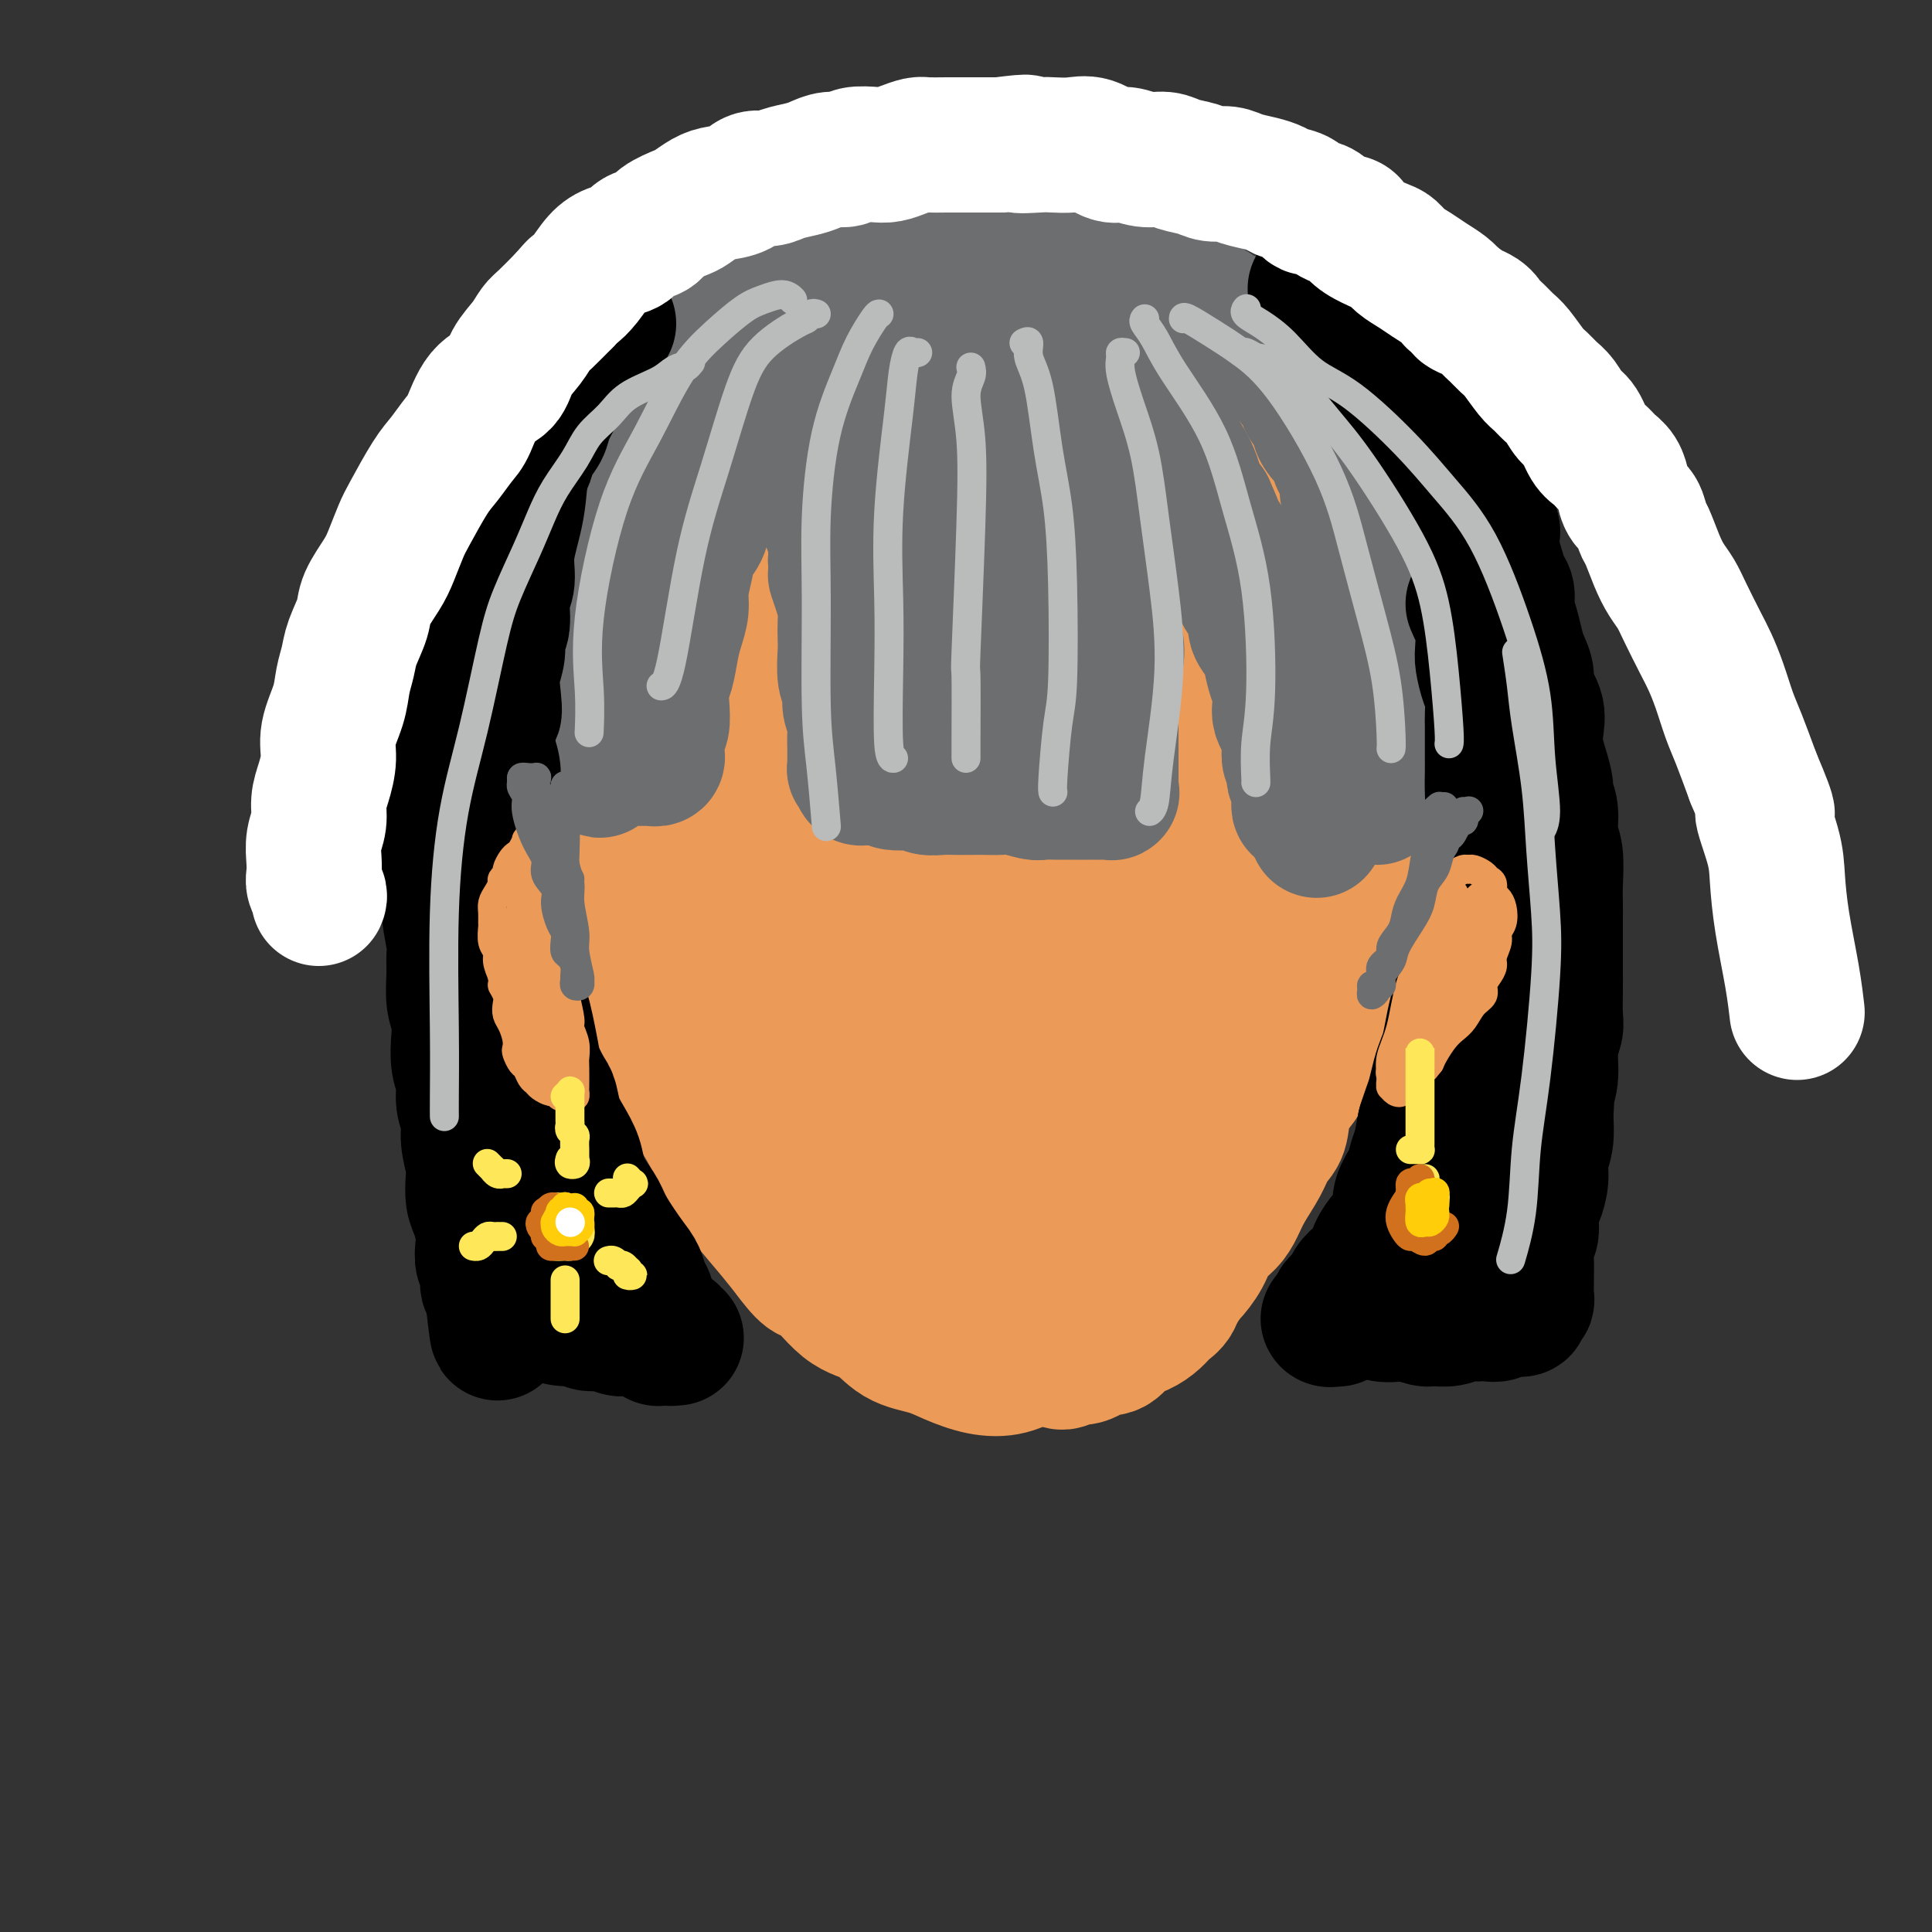 <svg viewBox='0 0 400 400' version='1.1' xmlns='http://www.w3.org/2000/svg' xmlns:xlink='http://www.w3.org/1999/xlink'><rect x="0" y="0" width="400" height="400" fill="#333333" stroke="none"/><g fill='none' stroke='#EC9A57' stroke-width='28' stroke-linecap='round' stroke-linejoin='round'><path d='M133,118c0.423,0.297 0.845,0.593 1,1c0.155,0.407 0.041,0.923 0,1c-0.041,0.077 -0.011,-0.286 0,0c0.011,0.286 0.003,1.220 0,2c-0.003,0.780 -0.001,1.405 0,2c0.001,0.595 0.000,1.161 0,2c-0.000,0.839 -0.000,1.953 0,3c0.000,1.047 0.000,2.027 0,3c-0.000,0.973 -0.000,1.939 0,3c0.000,1.061 0.000,2.216 0,3c-0.000,0.784 -0.000,1.197 0,2c0.000,0.803 0.000,1.995 0,3c-0.000,1.005 -0.001,1.823 0,3c0.001,1.177 0.004,2.712 0,4c-0.004,1.288 -0.016,2.327 0,3c0.016,0.673 0.061,0.980 0,2c-0.061,1.020 -0.228,2.753 0,4c0.228,1.247 0.850,2.009 1,3c0.150,0.991 -0.171,2.213 0,3c0.171,0.787 0.833,1.141 1,2c0.167,0.859 -0.162,2.224 0,3c0.162,0.776 0.814,0.963 1,2c0.186,1.037 -0.095,2.924 0,4c0.095,1.076 0.564,1.340 1,2c0.436,0.660 0.839,1.717 1,3c0.161,1.283 0.082,2.791 0,4c-0.082,1.209 -0.166,2.118 0,3c0.166,0.882 0.583,1.738 1,3c0.417,1.262 0.833,2.932 1,4c0.167,1.068 0.083,1.534 0,2'/><path d='M141,197c1.263,6.331 0.919,3.160 1,3c0.081,-0.160 0.585,2.692 1,4c0.415,1.308 0.740,1.074 1,2c0.260,0.926 0.455,3.013 1,4c0.545,0.987 1.441,0.873 2,2c0.559,1.127 0.783,3.493 1,5c0.217,1.507 0.428,2.154 1,3c0.572,0.846 1.505,1.892 2,3c0.495,1.108 0.551,2.277 1,3c0.449,0.723 1.290,0.999 2,2c0.710,1.001 1.287,2.728 2,4c0.713,1.272 1.561,2.088 2,3c0.439,0.912 0.470,1.920 1,3c0.530,1.080 1.560,2.232 2,3c0.440,0.768 0.292,1.150 1,2c0.708,0.850 2.273,2.167 3,3c0.727,0.833 0.618,1.183 1,2c0.382,0.817 1.257,2.102 2,3c0.743,0.898 1.354,1.409 2,2c0.646,0.591 1.327,1.260 2,2c0.673,0.740 1.338,1.549 2,2c0.662,0.451 1.322,0.543 2,1c0.678,0.457 1.375,1.278 2,2c0.625,0.722 1.177,1.344 2,2c0.823,0.656 1.918,1.346 3,2c1.082,0.654 2.152,1.274 3,2c0.848,0.726 1.476,1.559 2,2c0.524,0.441 0.945,0.489 2,1c1.055,0.511 2.746,1.484 4,2c1.254,0.516 2.073,0.576 3,1c0.927,0.424 1.964,1.212 3,2'/><path d='M200,274c5.242,3.654 2.348,1.290 2,1c-0.348,-0.290 1.849,1.495 3,2c1.151,0.505 1.257,-0.269 2,0c0.743,0.269 2.124,1.579 3,2c0.876,0.421 1.246,-0.049 2,0c0.754,0.049 1.892,0.616 3,1c1.108,0.384 2.185,0.584 3,1c0.815,0.416 1.368,1.050 2,1c0.632,-0.050 1.341,-0.782 2,-1c0.659,-0.218 1.266,0.078 2,0c0.734,-0.078 1.596,-0.532 2,-1c0.404,-0.468 0.352,-0.951 1,-1c0.648,-0.049 1.998,0.335 3,0c1.002,-0.335 1.658,-1.388 2,-2c0.342,-0.612 0.372,-0.782 1,-1c0.628,-0.218 1.855,-0.485 3,-1c1.145,-0.515 2.206,-1.277 3,-2c0.794,-0.723 1.319,-1.407 2,-2c0.681,-0.593 1.518,-1.096 2,-2c0.482,-0.904 0.608,-2.209 1,-3c0.392,-0.791 1.050,-1.068 2,-2c0.950,-0.932 2.193,-2.520 3,-4c0.807,-1.480 1.179,-2.853 2,-4c0.821,-1.147 2.092,-2.068 3,-3c0.908,-0.932 1.452,-1.875 2,-3c0.548,-1.125 1.101,-2.432 2,-4c0.899,-1.568 2.144,-3.398 3,-5c0.856,-1.602 1.322,-2.976 2,-4c0.678,-1.024 1.567,-1.699 2,-3c0.433,-1.301 0.409,-3.229 1,-5c0.591,-1.771 1.795,-3.386 3,-5'/><path d='M269,224c4.841,-8.073 1.944,-3.755 1,-3c-0.944,0.755 0.065,-2.052 1,-4c0.935,-1.948 1.795,-3.038 2,-4c0.205,-0.962 -0.243,-1.798 0,-3c0.243,-1.202 1.179,-2.771 2,-5c0.821,-2.229 1.527,-5.118 2,-7c0.473,-1.882 0.714,-2.757 1,-4c0.286,-1.243 0.616,-2.856 1,-5c0.384,-2.144 0.822,-4.821 1,-7c0.178,-2.179 0.098,-3.861 0,-6c-0.098,-2.139 -0.212,-4.735 0,-7c0.212,-2.265 0.751,-4.201 1,-6c0.249,-1.799 0.207,-3.463 0,-5c-0.207,-1.537 -0.581,-2.948 -1,-5c-0.419,-2.052 -0.885,-4.746 -1,-7c-0.115,-2.254 0.120,-4.070 0,-6c-0.120,-1.930 -0.594,-3.976 -1,-6c-0.406,-2.024 -0.744,-4.026 -1,-6c-0.256,-1.974 -0.432,-3.919 -1,-6c-0.568,-2.081 -1.529,-4.299 -2,-6c-0.471,-1.701 -0.452,-2.885 -1,-4c-0.548,-1.115 -1.664,-2.160 -2,-3c-0.336,-0.840 0.107,-1.476 0,-2c-0.107,-0.524 -0.763,-0.937 -1,-1c-0.237,-0.063 -0.055,0.225 0,1c0.055,0.775 -0.018,2.039 0,4c0.018,1.961 0.126,4.619 0,9c-0.126,4.381 -0.487,10.483 -1,16c-0.513,5.517 -1.176,10.447 -2,16c-0.824,5.553 -1.807,11.729 -3,18c-1.193,6.271 -2.597,12.635 -4,19'/><path d='M260,189c-2.072,10.610 -2.751,10.636 -4,15c-1.249,4.364 -3.066,13.066 -4,18c-0.934,4.934 -0.984,6.099 -1,8c-0.016,1.901 0.003,4.538 0,6c-0.003,1.462 -0.029,1.748 0,2c0.029,0.252 0.112,0.471 0,-1c-0.112,-1.471 -0.421,-4.632 -1,-9c-0.579,-4.368 -1.429,-9.943 -2,-16c-0.571,-6.057 -0.862,-12.596 -1,-19c-0.138,-6.404 -0.123,-12.673 0,-19c0.123,-6.327 0.354,-12.713 0,-17c-0.354,-4.287 -1.294,-6.475 -2,-8c-0.706,-1.525 -1.177,-2.387 -2,-3c-0.823,-0.613 -1.996,-0.979 -3,0c-1.004,0.979 -1.838,3.301 -3,7c-1.162,3.699 -2.651,8.775 -5,19c-2.349,10.225 -5.557,25.598 -8,37c-2.443,11.402 -4.122,18.833 -5,25c-0.878,6.167 -0.957,11.070 -1,15c-0.043,3.930 -0.051,6.888 0,8c0.051,1.112 0.161,0.380 0,-1c-0.161,-1.380 -0.592,-3.406 -1,-7c-0.408,-3.594 -0.792,-8.755 -2,-15c-1.208,-6.245 -3.238,-13.574 -5,-21c-1.762,-7.426 -3.254,-14.949 -5,-24c-1.746,-9.051 -3.746,-19.630 -5,-26c-1.254,-6.370 -1.761,-8.530 -3,-11c-1.239,-2.470 -3.208,-5.250 -5,-6c-1.792,-0.750 -3.405,0.529 -5,3c-1.595,2.471 -3.170,6.135 -4,12c-0.830,5.865 -0.915,13.933 -1,22'/><path d='M182,183c-0.368,8.475 -0.789,18.664 -1,27c-0.211,8.336 -0.211,14.819 0,20c0.211,5.181 0.632,9.061 1,11c0.368,1.939 0.684,1.936 1,1c0.316,-0.936 0.633,-2.804 0,-6c-0.633,-3.196 -2.214,-7.719 -4,-13c-1.786,-5.281 -3.776,-11.319 -6,-20c-2.224,-8.681 -4.681,-20.003 -6,-28c-1.319,-7.997 -1.499,-12.667 -2,-17c-0.501,-4.333 -1.325,-8.328 -2,-12c-0.675,-3.672 -1.203,-7.022 -2,-10c-0.797,-2.978 -1.863,-5.583 -3,-9c-1.137,-3.417 -2.344,-7.647 -3,-10c-0.656,-2.353 -0.761,-2.829 -1,-3c-0.239,-0.171 -0.613,-0.039 -1,0c-0.387,0.039 -0.787,-0.017 -1,0c-0.213,0.017 -0.239,0.106 0,2c0.239,1.894 0.741,5.593 1,10c0.259,4.407 0.274,9.521 0,15c-0.274,5.479 -0.837,11.324 -1,16c-0.163,4.676 0.072,8.182 0,11c-0.072,2.818 -0.453,4.946 -1,6c-0.547,1.054 -1.261,1.033 -2,0c-0.739,-1.033 -1.505,-3.079 -3,-6c-1.495,-2.921 -3.720,-6.717 -5,-11c-1.280,-4.283 -1.614,-9.054 -2,-15c-0.386,-5.946 -0.824,-13.066 -1,-18c-0.176,-4.934 -0.088,-7.683 0,-10c0.088,-2.317 0.178,-4.201 0,-6c-0.178,-1.799 -0.622,-3.514 -1,-5c-0.378,-1.486 -0.689,-2.743 -1,-4'/><path d='M136,99c-0.997,-9.196 -0.988,-3.187 -1,-1c-0.012,2.187 -0.045,0.551 0,0c0.045,-0.551 0.166,-0.017 0,1c-0.166,1.017 -0.621,2.517 -1,4c-0.379,1.483 -0.683,2.947 -1,4c-0.317,1.053 -0.648,1.694 -1,3c-0.352,1.306 -0.725,3.278 -1,5c-0.275,1.722 -0.452,3.194 -1,5c-0.548,1.806 -1.467,3.945 -2,6c-0.533,2.055 -0.679,4.024 -1,6c-0.321,1.976 -0.815,3.959 -1,6c-0.185,2.041 -0.060,4.141 0,6c0.060,1.859 0.054,3.478 0,5c-0.054,1.522 -0.155,2.947 0,5c0.155,2.053 0.566,4.733 1,7c0.434,2.267 0.890,4.120 1,6c0.110,1.880 -0.126,3.785 0,6c0.126,2.215 0.615,4.739 1,7c0.385,2.261 0.665,4.259 1,6c0.335,1.741 0.725,3.224 1,5c0.275,1.776 0.434,3.846 1,6c0.566,2.154 1.539,4.391 2,6c0.461,1.609 0.408,2.591 1,5c0.592,2.409 1.827,6.247 3,9c1.173,2.753 2.283,4.422 3,6c0.717,1.578 1.041,3.065 2,5c0.959,1.935 2.553,4.320 4,7c1.447,2.680 2.749,5.657 4,8c1.251,2.343 2.452,4.054 4,6c1.548,1.946 3.442,4.127 5,6c1.558,1.873 2.779,3.436 4,5'/><path d='M164,260c4.099,5.525 3.845,3.339 5,4c1.155,0.661 3.717,4.169 6,6c2.283,1.831 4.286,1.986 6,3c1.714,1.014 3.139,2.886 5,4c1.861,1.114 4.156,1.468 6,2c1.844,0.532 3.235,1.240 5,2c1.765,0.760 3.902,1.572 6,2c2.098,0.428 4.156,0.474 6,0c1.844,-0.474 3.476,-1.466 5,-2c1.524,-0.534 2.942,-0.609 5,-1c2.058,-0.391 4.757,-1.098 7,-2c2.243,-0.902 4.032,-1.997 6,-3c1.968,-1.003 4.115,-1.913 6,-3c1.885,-1.087 3.506,-2.352 5,-4c1.494,-1.648 2.860,-3.678 4,-7c1.140,-3.322 2.054,-7.935 3,-12c0.946,-4.065 1.924,-7.581 3,-11c1.076,-3.419 2.251,-6.743 3,-9c0.749,-2.257 1.071,-3.449 1,-5c-0.071,-1.551 -0.536,-3.461 -1,-5c-0.464,-1.539 -0.929,-2.708 -2,-4c-1.071,-1.292 -2.750,-2.707 -4,-4c-1.250,-1.293 -2.072,-2.463 -3,-3c-0.928,-0.537 -1.961,-0.439 -3,0c-1.039,0.439 -2.084,1.221 -4,3c-1.916,1.779 -4.704,4.556 -7,7c-2.296,2.444 -4.099,4.555 -6,7c-1.901,2.445 -3.901,5.222 -6,9c-2.099,3.778 -4.296,8.556 -6,12c-1.704,3.444 -2.915,5.556 -4,7c-1.085,1.444 -2.042,2.222 -3,3'/><path d='M208,256c-3.073,5.044 -1.256,2.153 -1,0c0.256,-2.153 -1.050,-3.567 -2,-6c-0.950,-2.433 -1.543,-5.883 -2,-12c-0.457,-6.117 -0.777,-14.900 -1,-21c-0.223,-6.100 -0.350,-9.516 0,-12c0.350,-2.484 1.176,-4.036 1,-5c-0.176,-0.964 -1.354,-1.342 -2,0c-0.646,1.342 -0.759,4.403 -1,8c-0.241,3.597 -0.610,7.730 -1,13c-0.390,5.270 -0.800,11.677 -1,17c-0.200,5.323 -0.190,9.562 0,13c0.190,3.438 0.559,6.073 1,7c0.441,0.927 0.953,0.144 1,-1c0.047,-1.144 -0.373,-2.648 -1,-6c-0.627,-3.352 -1.462,-8.551 -3,-14c-1.538,-5.449 -3.777,-11.148 -6,-17c-2.223,-5.852 -4.428,-11.856 -6,-16c-1.572,-4.144 -2.512,-6.427 -3,-7c-0.488,-0.573 -0.525,0.564 0,3c0.525,2.436 1.614,6.170 3,11c1.386,4.830 3.071,10.756 6,17c2.929,6.244 7.102,12.807 11,17c3.898,4.193 7.521,6.017 11,7c3.479,0.983 6.814,1.124 10,0c3.186,-1.124 6.222,-3.513 9,-7c2.778,-3.487 5.296,-8.074 7,-13c1.704,-4.926 2.592,-10.193 3,-20c0.408,-9.807 0.336,-24.154 0,-35c-0.336,-10.846 -0.937,-18.189 -2,-25c-1.063,-6.811 -2.590,-13.089 -4,-17c-1.410,-3.911 -2.705,-5.456 -4,-7'/><path d='M231,128c-2.663,-3.430 -5.321,-0.007 -8,3c-2.679,3.007 -5.379,5.596 -8,11c-2.621,5.404 -5.162,13.622 -7,23c-1.838,9.378 -2.975,19.916 -4,30c-1.025,10.084 -1.940,19.714 -1,28c0.940,8.286 3.735,15.228 6,18c2.265,2.772 4.000,1.374 6,0c2.000,-1.374 4.266,-2.724 5,-8c0.734,-5.276 -0.065,-14.478 -1,-23c-0.935,-8.522 -2.007,-16.365 -4,-25c-1.993,-8.635 -4.908,-18.061 -8,-28c-3.092,-9.939 -6.360,-20.392 -10,-29c-3.640,-8.608 -7.651,-15.370 -11,-19c-3.349,-3.630 -6.035,-4.129 -9,-4c-2.965,0.129 -6.207,0.885 -10,7c-3.793,6.115 -8.137,17.589 -11,28c-2.863,10.411 -4.246,19.758 -5,30c-0.754,10.242 -0.879,21.377 1,32c1.879,10.623 5.761,20.732 9,26c3.239,5.268 5.834,5.695 9,5c3.166,-0.695 6.902,-2.514 10,-5c3.098,-2.486 5.558,-5.641 7,-11c1.442,-5.359 1.867,-12.923 2,-20c0.133,-7.077 -0.027,-13.668 -1,-24c-0.973,-10.332 -2.760,-24.406 -4,-34c-1.240,-9.594 -1.932,-14.710 -3,-19c-1.068,-4.290 -2.513,-7.755 -4,-10c-1.487,-2.245 -3.017,-3.272 -6,-3c-2.983,0.272 -7.418,1.842 -11,4c-3.582,2.158 -6.309,4.902 -8,9c-1.691,4.098 -2.345,9.549 -3,15'/><path d='M149,135c-0.199,5.521 0.804,11.822 2,18c1.196,6.178 2.583,12.231 6,17c3.417,4.769 8.862,8.253 14,10c5.138,1.747 9.968,1.756 15,1c5.032,-0.756 10.267,-2.279 15,-4c4.733,-1.721 8.963,-3.642 14,-8c5.037,-4.358 10.879,-11.155 15,-17c4.121,-5.845 6.519,-10.739 9,-16c2.481,-5.261 5.043,-10.887 6,-16c0.957,-5.113 0.307,-9.711 0,-13c-0.307,-3.289 -0.273,-5.270 -2,-6c-1.727,-0.730 -5.216,-0.210 -8,1c-2.784,1.210 -4.865,3.111 -7,6c-2.135,2.889 -4.325,6.767 -6,12c-1.675,5.233 -2.836,11.821 -3,18c-0.164,6.179 0.669,11.948 3,18c2.331,6.052 6.162,12.387 10,16c3.838,3.613 7.685,4.503 11,4c3.315,-0.503 6.099,-2.400 9,-4c2.901,-1.600 5.921,-2.904 8,-7c2.079,-4.096 3.219,-10.984 3,-17c-0.219,-6.016 -1.798,-11.159 -4,-16c-2.202,-4.841 -5.028,-9.381 -8,-13c-2.972,-3.619 -6.091,-6.318 -10,-8c-3.909,-1.682 -8.610,-2.345 -13,-3c-4.390,-0.655 -8.470,-1.300 -15,-2c-6.530,-0.700 -15.509,-1.456 -22,-2c-6.491,-0.544 -10.492,-0.878 -14,-1c-3.508,-0.122 -6.521,-0.033 -9,0c-2.479,0.033 -4.422,0.009 -5,0c-0.578,-0.009 0.211,-0.005 1,0'/><path d='M164,103c-11.703,-0.844 -2.459,1.046 3,2c5.459,0.954 7.134,0.973 10,2c2.866,1.027 6.923,3.062 11,5c4.077,1.938 8.173,3.778 13,6c4.827,2.222 10.385,4.824 14,6c3.615,1.176 5.288,0.925 7,1c1.712,0.075 3.463,0.477 3,0c-0.463,-0.477 -3.141,-1.833 -6,-3c-2.859,-1.167 -5.899,-2.145 -10,-4c-4.101,-1.855 -9.263,-4.587 -15,-7c-5.737,-2.413 -12.049,-4.506 -17,-6c-4.951,-1.494 -8.541,-2.390 -12,-3c-3.459,-0.610 -6.787,-0.933 -9,-1c-2.213,-0.067 -3.312,0.123 -4,0c-0.688,-0.123 -0.965,-0.558 0,-1c0.965,-0.442 3.174,-0.889 6,-1c2.826,-0.111 6.271,0.115 10,0c3.729,-0.115 7.741,-0.570 14,0c6.259,0.570 14.764,2.164 21,3c6.236,0.836 10.204,0.914 14,1c3.796,0.086 7.421,0.179 11,0c3.579,-0.179 7.114,-0.630 9,-1c1.886,-0.370 2.125,-0.658 2,-1c-0.125,-0.342 -0.614,-0.737 -2,-1c-1.386,-0.263 -3.670,-0.392 -7,-1c-3.330,-0.608 -7.705,-1.693 -12,-2c-4.295,-0.307 -8.510,0.164 -13,0c-4.490,-0.164 -9.255,-0.961 -15,-2c-5.745,-1.039 -12.470,-2.318 -17,-3c-4.530,-0.682 -6.866,-0.766 -9,-1c-2.134,-0.234 -4.067,-0.617 -6,-1'/><path d='M158,90c-12.706,-1.867 -4.969,-0.534 -2,0c2.969,0.534 1.172,0.269 1,0c-0.172,-0.269 1.281,-0.543 3,0c1.719,0.543 3.704,1.901 7,3c3.296,1.099 7.904,1.939 12,3c4.096,1.061 7.680,2.344 14,3c6.320,0.656 15.377,0.686 22,1c6.623,0.314 10.813,0.914 15,1c4.187,0.086 8.373,-0.341 13,-1c4.627,-0.659 9.696,-1.550 13,-2c3.304,-0.450 4.844,-0.460 6,-1c1.156,-0.540 1.929,-1.612 2,-2c0.071,-0.388 -0.560,-0.093 -2,0c-1.440,0.093 -3.690,-0.017 -6,0c-2.310,0.017 -4.681,0.159 -9,1c-4.319,0.841 -10.586,2.380 -15,4c-4.414,1.620 -6.975,3.320 -8,4c-1.025,0.680 -0.512,0.340 0,0'/></g>
<g fill='none' stroke='#6D6E70' stroke-width='28' stroke-linecap='round' stroke-linejoin='round'><path d='M145,57c0.121,0.446 0.242,0.893 0,1c-0.242,0.107 -0.847,-0.124 -1,0c-0.153,0.124 0.147,0.604 0,1c-0.147,0.396 -0.741,0.707 -1,1c-0.259,0.293 -0.182,0.566 0,1c0.182,0.434 0.470,1.027 0,2c-0.470,0.973 -1.698,2.325 -2,3c-0.302,0.675 0.321,0.673 0,1c-0.321,0.327 -1.587,0.984 -2,2c-0.413,1.016 0.026,2.393 0,3c-0.026,0.607 -0.519,0.446 -1,1c-0.481,0.554 -0.951,1.824 -1,3c-0.049,1.176 0.324,2.257 0,3c-0.324,0.743 -1.345,1.148 -2,2c-0.655,0.852 -0.945,2.153 -1,3c-0.055,0.847 0.126,1.242 0,2c-0.126,0.758 -0.560,1.879 -1,3c-0.440,1.121 -0.888,2.243 -1,3c-0.112,0.757 0.111,1.150 0,2c-0.111,0.850 -0.555,2.157 -1,3c-0.445,0.843 -0.890,1.222 -1,2c-0.110,0.778 0.115,1.955 0,3c-0.115,1.045 -0.569,1.959 -1,3c-0.431,1.041 -0.837,2.208 -1,3c-0.163,0.792 -0.082,1.208 0,2c0.082,0.792 0.166,1.959 0,3c-0.166,1.041 -0.583,1.956 -1,3c-0.417,1.044 -0.833,2.218 -1,3c-0.167,0.782 -0.083,1.172 0,2c0.083,0.828 0.167,2.094 0,3c-0.167,0.906 -0.583,1.453 -1,2'/><path d='M125,126c-1.332,7.037 -0.161,3.629 0,3c0.161,-0.629 -0.689,1.521 -1,3c-0.311,1.479 -0.083,2.287 0,3c0.083,0.713 0.022,1.331 0,2c-0.022,0.669 -0.006,1.389 0,2c0.006,0.611 0.002,1.113 0,2c-0.002,0.887 -0.000,2.160 0,3c0.000,0.840 0.000,1.247 0,2c-0.000,0.753 -0.000,1.851 0,3c0.000,1.149 0.000,2.350 0,3c-0.000,0.650 -0.000,0.751 0,1c0.000,0.249 0.000,0.646 0,1c-0.000,0.354 -0.000,0.666 0,1c0.000,0.334 0.000,0.692 0,1c-0.000,0.308 -0.000,0.566 0,1c0.000,0.434 0.000,1.044 0,1c-0.000,-0.044 -0.000,-0.743 0,-1c0.000,-0.257 0.000,-0.074 0,0c-0.000,0.074 -0.000,0.037 0,0'/><path d='M124,157c0.002,4.796 0.506,1.285 1,0c0.494,-1.285 0.976,-0.344 1,0c0.024,0.344 -0.412,0.092 0,0c0.412,-0.092 1.672,-0.025 2,0c0.328,0.025 -0.277,0.007 0,0c0.277,-0.007 1.437,-0.002 2,0c0.563,0.002 0.528,0.000 1,0c0.472,-0.000 1.451,0.001 2,0c0.549,-0.001 0.669,-0.004 1,0c0.331,0.004 0.874,0.014 1,0c0.126,-0.014 -0.163,-0.052 0,0c0.163,0.052 0.780,0.195 1,0c0.220,-0.195 0.045,-0.729 0,-1c-0.045,-0.271 0.040,-0.278 0,-1c-0.040,-0.722 -0.204,-2.158 0,-3c0.204,-0.842 0.776,-1.089 1,-2c0.224,-0.911 0.101,-2.487 0,-4c-0.101,-1.513 -0.181,-2.964 0,-4c0.181,-1.036 0.622,-1.658 1,-3c0.378,-1.342 0.693,-3.405 1,-5c0.307,-1.595 0.606,-2.724 1,-4c0.394,-1.276 0.883,-2.700 1,-4c0.117,-1.300 -0.137,-2.476 0,-4c0.137,-1.524 0.667,-3.397 1,-5c0.333,-1.603 0.471,-2.935 1,-4c0.529,-1.065 1.450,-1.864 2,-3c0.550,-1.136 0.729,-2.610 1,-4c0.271,-1.390 0.636,-2.695 1,-4'/><path d='M147,102c2.052,-9.081 1.681,-5.283 2,-5c0.319,0.283 1.328,-2.949 2,-5c0.672,-2.051 1.006,-2.923 1,-4c-0.006,-1.077 -0.353,-2.361 0,-4c0.353,-1.639 1.405,-3.633 2,-5c0.595,-1.367 0.734,-2.108 1,-3c0.266,-0.892 0.659,-1.935 1,-3c0.341,-1.065 0.631,-2.152 1,-3c0.369,-0.848 0.816,-1.457 1,-2c0.184,-0.543 0.106,-1.019 0,-1c-0.106,0.019 -0.240,0.532 0,1c0.240,0.468 0.856,0.892 1,1c0.144,0.108 -0.182,-0.099 0,0c0.182,0.099 0.874,0.505 1,1c0.126,0.495 -0.312,1.079 0,2c0.312,0.921 1.375,2.178 2,3c0.625,0.822 0.811,1.209 1,2c0.189,0.791 0.379,1.985 1,3c0.621,1.015 1.672,1.850 2,3c0.328,1.150 -0.067,2.615 0,4c0.067,1.385 0.595,2.691 1,4c0.405,1.309 0.686,2.623 1,4c0.314,1.377 0.662,2.818 1,4c0.338,1.182 0.665,2.104 1,3c0.335,0.896 0.677,1.766 1,3c0.323,1.234 0.625,2.832 1,4c0.375,1.168 0.821,1.905 1,3c0.179,1.095 0.089,2.547 0,4'/><path d='M173,116c1.038,5.657 0.135,3.301 0,3c-0.135,-0.301 0.500,1.453 1,3c0.500,1.547 0.865,2.886 1,4c0.135,1.114 0.040,2.002 0,3c-0.040,0.998 -0.026,2.104 0,3c0.026,0.896 0.063,1.580 0,3c-0.063,1.420 -0.227,3.576 0,5c0.227,1.424 0.846,2.114 1,3c0.154,0.886 -0.155,1.966 0,3c0.155,1.034 0.774,2.022 1,3c0.226,0.978 0.060,1.947 0,3c-0.060,1.053 -0.012,2.190 0,3c0.012,0.810 -0.011,1.291 0,2c0.011,0.709 0.054,1.644 0,2c-0.054,0.356 -0.207,0.134 0,0c0.207,-0.134 0.773,-0.179 1,0c0.227,0.179 0.117,0.584 0,1c-0.117,0.416 -0.239,0.844 0,1c0.239,0.156 0.840,0.042 1,0c0.160,-0.042 -0.122,-0.011 0,0c0.122,0.011 0.648,0.003 1,0c0.352,-0.003 0.529,-0.001 1,0c0.471,0.001 1.235,0.000 2,0'/><path d='M183,161c1.226,0.532 1.290,0.860 2,1c0.710,0.140 2.066,0.090 3,0c0.934,-0.090 1.446,-0.220 2,0c0.554,0.220 1.148,0.791 2,1c0.852,0.209 1.961,0.056 3,0c1.039,-0.056 2.009,-0.016 3,0c0.991,0.016 2.002,0.008 3,0c0.998,-0.008 1.982,-0.016 3,0c1.018,0.016 2.072,0.057 3,0c0.928,-0.057 1.732,-0.211 3,0c1.268,0.211 3.001,0.789 4,1c0.999,0.211 1.266,0.057 2,0c0.734,-0.057 1.936,-0.015 3,0c1.064,0.015 1.991,0.004 3,0c1.009,-0.004 2.098,0.000 3,0c0.902,-0.000 1.615,-0.004 2,0c0.385,0.004 0.443,0.017 1,0c0.557,-0.017 1.613,-0.062 2,0c0.387,0.062 0.104,0.232 0,0c-0.104,-0.232 -0.028,-0.867 0,-1c0.028,-0.133 0.007,0.236 0,0c-0.007,-0.236 -0.002,-1.077 0,-2c0.002,-0.923 0.001,-1.930 0,-3c-0.001,-1.070 -0.000,-2.204 0,-3c0.000,-0.796 0.000,-1.253 0,-2c-0.000,-0.747 -0.000,-1.785 0,-3c0.000,-1.215 0.000,-2.608 0,-4'/><path d='M230,146c0.253,-3.440 -0.114,-3.039 0,-4c0.114,-0.961 0.710,-3.284 1,-5c0.290,-1.716 0.273,-2.823 0,-4c-0.273,-1.177 -0.801,-2.423 -1,-4c-0.199,-1.577 -0.067,-3.487 0,-5c0.067,-1.513 0.069,-2.631 0,-4c-0.069,-1.369 -0.211,-2.990 0,-5c0.211,-2.010 0.773,-4.408 1,-6c0.227,-1.592 0.117,-2.376 0,-4c-0.117,-1.624 -0.242,-4.087 0,-6c0.242,-1.913 0.849,-3.275 1,-5c0.151,-1.725 -0.155,-3.813 0,-6c0.155,-2.187 0.773,-4.474 1,-6c0.227,-1.526 0.065,-2.290 0,-3c-0.065,-0.710 -0.032,-1.366 0,-2c0.032,-0.634 0.063,-1.245 0,-2c-0.063,-0.755 -0.220,-1.652 0,-2c0.220,-0.348 0.818,-0.145 1,0c0.182,0.145 -0.051,0.232 0,0c0.051,-0.232 0.385,-0.783 1,0c0.615,0.783 1.512,2.898 2,4c0.488,1.102 0.567,1.189 1,2c0.433,0.811 1.219,2.345 2,4c0.781,1.655 1.556,3.429 2,5c0.444,1.571 0.555,2.937 1,4c0.445,1.063 1.222,1.821 2,3c0.778,1.179 1.556,2.779 2,4c0.444,1.221 0.556,2.063 1,3c0.444,0.937 1.222,1.968 2,3'/><path d='M250,105c2.666,5.936 1.830,4.776 2,5c0.170,0.224 1.346,1.830 2,3c0.654,1.170 0.786,1.902 1,3c0.214,1.098 0.509,2.562 1,4c0.491,1.438 1.178,2.848 2,4c0.822,1.152 1.778,2.044 2,3c0.222,0.956 -0.291,1.974 0,3c0.291,1.026 1.385,2.060 2,3c0.615,0.940 0.753,1.785 1,3c0.247,1.215 0.605,2.801 1,4c0.395,1.199 0.828,2.013 1,3c0.172,0.987 0.085,2.147 0,3c-0.085,0.853 -0.166,1.397 0,2c0.166,0.603 0.579,1.263 1,2c0.421,0.737 0.848,1.549 1,2c0.152,0.451 0.027,0.541 0,1c-0.027,0.459 0.044,1.289 0,2c-0.044,0.711 -0.204,1.304 0,2c0.204,0.696 0.773,1.495 1,2c0.227,0.505 0.113,0.718 0,1c-0.113,0.282 -0.227,0.635 0,1c0.227,0.365 0.793,0.742 1,1c0.207,0.258 0.055,0.399 0,1c-0.055,0.601 -0.012,1.664 0,2c0.012,0.336 -0.008,-0.054 0,0c0.008,0.054 0.043,0.550 0,1c-0.043,0.450 -0.166,0.852 0,1c0.166,0.148 0.619,0.042 1,0c0.381,-0.042 0.691,-0.021 1,0'/><path d='M271,167c3.203,9.590 0.712,2.566 0,0c-0.712,-2.566 0.357,-0.672 1,0c0.643,0.672 0.860,0.124 1,0c0.140,-0.124 0.204,0.177 1,0c0.796,-0.177 2.325,-0.832 3,-1c0.675,-0.168 0.495,0.151 1,0c0.505,-0.151 1.694,-0.773 2,-1c0.306,-0.227 -0.273,-0.061 0,0c0.273,0.061 1.397,0.016 2,0c0.603,-0.016 0.683,-0.004 1,0c0.317,0.004 0.869,-0.001 1,0c0.131,0.001 -0.161,0.009 0,0c0.161,-0.009 0.775,-0.033 1,0c0.225,0.033 0.060,0.124 0,0c-0.060,-0.124 -0.016,-0.464 0,-1c0.016,-0.536 0.004,-1.270 0,-2c-0.004,-0.730 -0.001,-1.458 0,-2c0.001,-0.542 0.001,-0.897 0,-2c-0.001,-1.103 -0.004,-2.952 0,-4c0.004,-1.048 0.015,-1.295 0,-2c-0.015,-0.705 -0.057,-1.868 0,-3c0.057,-1.132 0.211,-2.232 0,-3c-0.211,-0.768 -0.789,-1.202 -1,-2c-0.211,-0.798 -0.057,-1.960 0,-3c0.057,-1.040 0.015,-1.959 0,-3c-0.015,-1.041 -0.004,-2.203 0,-3c0.004,-0.797 0.001,-1.228 0,-2c-0.001,-0.772 -0.001,-1.886 0,-3'/><path d='M284,130c-0.397,-5.773 -0.890,-4.206 -1,-4c-0.110,0.206 0.164,-0.949 0,-2c-0.164,-1.051 -0.766,-1.997 -1,-3c-0.234,-1.003 -0.102,-2.064 0,-3c0.102,-0.936 0.172,-1.749 0,-3c-0.172,-1.251 -0.586,-2.940 -1,-4c-0.414,-1.060 -0.828,-1.490 -1,-2c-0.172,-0.510 -0.101,-1.099 0,-2c0.101,-0.901 0.233,-2.115 0,-3c-0.233,-0.885 -0.832,-1.440 -1,-2c-0.168,-0.560 0.096,-1.123 0,-2c-0.096,-0.877 -0.551,-2.066 -1,-3c-0.449,-0.934 -0.894,-1.611 -1,-2c-0.106,-0.389 0.125,-0.488 0,-1c-0.125,-0.512 -0.606,-1.435 -1,-2c-0.394,-0.565 -0.701,-0.770 -1,-1c-0.299,-0.230 -0.591,-0.484 -1,-1c-0.409,-0.516 -0.936,-1.294 -1,-2c-0.064,-0.706 0.333,-1.340 0,-2c-0.333,-0.660 -1.398,-1.346 -2,-2c-0.602,-0.654 -0.743,-1.274 -1,-2c-0.257,-0.726 -0.632,-1.556 -1,-2c-0.368,-0.444 -0.729,-0.503 -1,-1c-0.271,-0.497 -0.453,-1.432 -1,-2c-0.547,-0.568 -1.459,-0.768 -2,-1c-0.541,-0.232 -0.711,-0.495 -1,-1c-0.289,-0.505 -0.696,-1.251 -1,-2c-0.304,-0.749 -0.504,-1.500 -1,-2c-0.496,-0.500 -1.287,-0.750 -2,-1c-0.713,-0.250 -1.346,-0.500 -2,-1c-0.654,-0.500 -1.327,-1.250 -2,-2'/><path d='M256,67c-1.999,-1.665 -1.497,-0.827 -2,-1c-0.503,-0.173 -2.012,-1.356 -3,-2c-0.988,-0.644 -1.456,-0.750 -2,-1c-0.544,-0.250 -1.165,-0.643 -2,-1c-0.835,-0.357 -1.885,-0.678 -3,-1c-1.115,-0.322 -2.295,-0.644 -3,-1c-0.705,-0.356 -0.935,-0.744 -2,-1c-1.065,-0.256 -2.964,-0.378 -4,-1c-1.036,-0.622 -1.208,-1.744 -2,-2c-0.792,-0.256 -2.204,0.353 -3,0c-0.796,-0.353 -0.976,-1.667 -2,-2c-1.024,-0.333 -2.892,0.314 -4,0c-1.108,-0.314 -1.454,-1.591 -2,-2c-0.546,-0.409 -1.290,0.048 -2,0c-0.710,-0.048 -1.386,-0.601 -2,-1c-0.614,-0.399 -1.164,-0.643 -2,-1c-0.836,-0.357 -1.956,-0.827 -3,-1c-1.044,-0.173 -2.013,-0.049 -3,0c-0.987,0.049 -1.993,0.023 -3,0c-1.007,-0.023 -2.016,-0.045 -3,0c-0.984,0.045 -1.945,0.156 -3,0c-1.055,-0.156 -2.206,-0.578 -3,-1c-0.794,-0.422 -1.233,-0.845 -2,-1c-0.767,-0.155 -1.863,-0.043 -3,0c-1.137,0.043 -2.315,0.015 -3,0c-0.685,-0.015 -0.879,-0.019 -2,0c-1.121,0.019 -3.171,0.060 -4,0c-0.829,-0.060 -0.439,-0.222 -1,0c-0.561,0.222 -2.074,0.829 -3,1c-0.926,0.171 -1.265,-0.094 -2,0c-0.735,0.094 -1.868,0.547 -3,1'/><path d='M175,49c-6.617,0.180 -4.161,0.629 -4,1c0.161,0.371 -1.975,0.665 -3,1c-1.025,0.335 -0.939,0.711 -2,1c-1.061,0.289 -3.269,0.490 -5,1c-1.731,0.510 -2.984,1.330 -4,2c-1.016,0.670 -1.795,1.192 -3,2c-1.205,0.808 -2.837,1.903 -4,3c-1.163,1.097 -1.856,2.197 -3,3c-1.144,0.803 -2.737,1.311 -4,3c-1.263,1.689 -2.195,4.560 -3,7c-0.805,2.440 -1.482,4.449 -2,6c-0.518,1.551 -0.877,2.645 -1,3c-0.123,0.355 -0.012,-0.028 0,0c0.012,0.028 -0.077,0.467 0,0c0.077,-0.467 0.319,-1.839 1,-3c0.681,-1.161 1.802,-2.111 3,-4c1.198,-1.889 2.472,-4.716 4,-7c1.528,-2.284 3.311,-4.025 5,-6c1.689,-1.975 3.283,-4.185 5,-6c1.717,-1.815 3.556,-3.234 5,-4c1.444,-0.766 2.492,-0.878 3,-1c0.508,-0.122 0.476,-0.252 1,0c0.524,0.252 1.606,0.888 2,1c0.394,0.112 0.102,-0.301 1,0c0.898,0.301 2.987,1.315 5,2c2.013,0.685 3.949,1.040 6,2c2.051,0.960 4.218,2.525 6,4c1.782,1.475 3.179,2.859 5,6c1.821,3.141 4.067,8.038 5,12c0.933,3.962 0.552,6.989 0,11c-0.552,4.011 -1.276,9.005 -2,14'/><path d='M192,103c-1.053,6.236 -2.686,9.325 -4,14c-1.314,4.675 -2.311,10.937 -3,14c-0.689,3.063 -1.071,2.928 -1,3c0.071,0.072 0.596,0.353 1,0c0.404,-0.353 0.686,-1.338 1,-3c0.314,-1.662 0.658,-4.001 1,-9c0.342,-4.999 0.682,-12.660 1,-19c0.318,-6.340 0.615,-11.361 1,-16c0.385,-4.639 0.858,-8.896 1,-12c0.142,-3.104 -0.046,-5.057 0,-6c0.046,-0.943 0.326,-0.878 0,0c-0.326,0.878 -1.260,2.568 -2,6c-0.740,3.432 -1.288,8.605 -2,14c-0.712,5.395 -1.587,11.013 -2,19c-0.413,7.987 -0.363,18.345 0,25c0.363,6.655 1.041,9.608 2,12c0.959,2.392 2.201,4.222 4,5c1.799,0.778 4.156,0.503 6,-1c1.844,-1.503 3.175,-4.234 4,-7c0.825,-2.766 1.143,-5.565 2,-11c0.857,-5.435 2.254,-13.505 3,-20c0.746,-6.495 0.841,-11.415 1,-16c0.159,-4.585 0.380,-8.834 1,-13c0.620,-4.166 1.638,-8.250 2,-10c0.362,-1.750 0.069,-1.165 0,-1c-0.069,0.165 0.085,-0.090 0,2c-0.085,2.090 -0.410,6.524 -1,12c-0.590,5.476 -1.447,11.994 -2,18c-0.553,6.006 -0.803,11.502 -1,18c-0.197,6.498 -0.342,14.000 0,18c0.342,4.000 1.171,4.500 2,5'/><path d='M207,144c0.687,3.742 1.403,1.598 2,0c0.597,-1.598 1.074,-2.649 2,-6c0.926,-3.351 2.301,-9.000 3,-14c0.699,-5.000 0.723,-9.349 1,-14c0.277,-4.651 0.805,-9.603 1,-14c0.195,-4.397 0.055,-8.238 0,-12c-0.055,-3.762 -0.024,-7.444 0,-10c0.024,-2.556 0.042,-3.987 0,-4c-0.042,-0.013 -0.145,1.391 0,5c0.145,3.609 0.536,9.421 0,15c-0.536,5.579 -2.000,10.925 -3,17c-1.000,6.075 -1.537,12.880 -2,17c-0.463,4.120 -0.853,5.554 -1,6c-0.147,0.446 -0.050,-0.096 0,-1c0.050,-0.904 0.055,-2.170 0,-5c-0.055,-2.830 -0.169,-7.223 -1,-12c-0.831,-4.777 -2.380,-9.936 -3,-12c-0.620,-2.064 -0.310,-1.032 0,0'/></g>
<g fill='none' stroke='#000000' stroke-width='28' stroke-linecap='round' stroke-linejoin='round'><path d='M126,67c-0.336,-0.201 -0.671,-0.402 -1,0c-0.329,0.402 -0.651,1.405 -1,2c-0.349,0.595 -0.727,0.780 -1,1c-0.273,0.220 -0.443,0.473 -1,1c-0.557,0.527 -1.501,1.327 -2,2c-0.499,0.673 -0.552,1.219 -1,2c-0.448,0.781 -1.290,1.798 -2,3c-0.710,1.202 -1.289,2.589 -2,4c-0.711,1.411 -1.555,2.845 -2,4c-0.445,1.155 -0.490,2.030 -1,3c-0.510,0.970 -1.484,2.033 -2,3c-0.516,0.967 -0.572,1.837 -1,3c-0.428,1.163 -1.226,2.620 -2,4c-0.774,1.380 -1.522,2.683 -2,4c-0.478,1.317 -0.686,2.649 -1,4c-0.314,1.351 -0.733,2.721 -1,4c-0.267,1.279 -0.381,2.468 -1,4c-0.619,1.532 -1.743,3.406 -2,5c-0.257,1.594 0.352,2.908 0,4c-0.352,1.092 -1.666,1.962 -2,3c-0.334,1.038 0.313,2.245 0,4c-0.313,1.755 -1.587,4.059 -2,6c-0.413,1.941 0.033,3.518 0,5c-0.033,1.482 -0.545,2.869 -1,4c-0.455,1.131 -0.853,2.006 -1,3c-0.147,0.994 -0.043,2.106 0,3c0.043,0.894 0.025,1.571 0,3c-0.025,1.429 -0.058,3.610 0,5c0.058,1.390 0.208,1.990 0,3c-0.208,1.010 -0.774,2.432 -1,4c-0.226,1.568 -0.113,3.284 0,5'/><path d='M93,172c-0.464,5.967 -0.125,3.384 0,3c0.125,-0.384 0.037,1.430 0,3c-0.037,1.570 -0.024,2.894 0,4c0.024,1.106 0.059,1.992 0,3c-0.059,1.008 -0.213,2.138 0,4c0.213,1.862 0.793,4.455 1,6c0.207,1.545 0.042,2.043 0,3c-0.042,0.957 0.040,2.373 0,4c-0.040,1.627 -0.203,3.463 0,5c0.203,1.537 0.771,2.774 1,4c0.229,1.226 0.118,2.442 0,4c-0.118,1.558 -0.243,3.458 0,5c0.243,1.542 0.853,2.728 1,4c0.147,1.272 -0.171,2.632 0,4c0.171,1.368 0.830,2.744 1,4c0.170,1.256 -0.148,2.393 0,4c0.148,1.607 0.761,3.683 1,5c0.239,1.317 0.103,1.874 0,3c-0.103,1.126 -0.172,2.819 0,4c0.172,1.181 0.586,1.848 1,3c0.414,1.152 0.828,2.789 1,4c0.172,1.211 0.102,1.998 0,3c-0.102,1.002 -0.238,2.220 0,3c0.238,0.780 0.848,1.123 1,2c0.152,0.877 -0.155,2.287 0,3c0.155,0.713 0.774,0.727 1,1c0.226,0.273 0.061,0.804 0,1c-0.061,0.196 -0.017,0.056 0,0c0.017,-0.056 0.009,-0.028 0,0'/><path d='M102,268c1.567,15.090 0.986,4.814 1,1c0.014,-3.814 0.623,-1.166 1,0c0.377,1.166 0.522,0.851 1,1c0.478,0.149 1.289,0.762 2,1c0.711,0.238 1.321,0.101 2,0c0.679,-0.101 1.427,-0.167 2,0c0.573,0.167 0.971,0.565 2,1c1.029,0.435 2.688,0.905 4,1c1.312,0.095 2.277,-0.185 3,0c0.723,0.185 1.206,0.834 2,1c0.794,0.166 1.900,-0.153 3,0c1.100,0.153 2.192,0.777 3,1c0.808,0.223 1.330,0.045 2,0c0.670,-0.045 1.489,0.044 2,0c0.511,-0.044 0.714,-0.222 1,0c0.286,0.222 0.654,0.844 1,1c0.346,0.156 0.671,-0.154 1,0c0.329,0.154 0.661,0.773 1,1c0.339,0.227 0.684,0.061 1,0c0.316,-0.061 0.603,-0.016 1,0c0.397,0.016 0.905,0.004 1,0c0.095,-0.004 -0.224,-0.000 0,0c0.224,0.000 0.990,-0.003 1,0c0.010,0.003 -0.735,0.013 -1,0c-0.265,-0.013 -0.049,-0.048 0,0c0.049,0.048 -0.069,0.178 0,0c0.069,-0.178 0.326,-0.663 0,-1c-0.326,-0.337 -1.236,-0.525 -2,-1c-0.764,-0.475 -1.382,-1.238 -2,-2'/><path d='M135,273c-0.642,-1.445 -0.746,-3.058 -1,-4c-0.254,-0.942 -0.659,-1.214 -1,-2c-0.341,-0.786 -0.619,-2.085 -1,-3c-0.381,-0.915 -0.866,-1.444 -2,-3c-1.134,-1.556 -2.919,-4.138 -4,-6c-1.081,-1.862 -1.458,-3.005 -2,-4c-0.542,-0.995 -1.248,-1.843 -2,-3c-0.752,-1.157 -1.550,-2.621 -2,-4c-0.450,-1.379 -0.553,-2.671 -1,-4c-0.447,-1.329 -1.237,-2.694 -2,-4c-0.763,-1.306 -1.500,-2.553 -2,-4c-0.500,-1.447 -0.764,-3.093 -1,-4c-0.236,-0.907 -0.444,-1.074 -1,-2c-0.556,-0.926 -1.459,-2.611 -2,-4c-0.541,-1.389 -0.719,-2.481 -1,-4c-0.281,-1.519 -0.667,-3.464 -1,-5c-0.333,-1.536 -0.615,-2.661 -1,-4c-0.385,-1.339 -0.873,-2.890 -1,-4c-0.127,-1.110 0.106,-1.780 0,-3c-0.106,-1.220 -0.550,-2.991 -1,-4c-0.450,-1.009 -0.904,-1.256 -1,-3c-0.096,-1.744 0.168,-4.986 0,-7c-0.168,-2.014 -0.767,-2.799 -1,-4c-0.233,-1.201 -0.101,-2.817 0,-4c0.101,-1.183 0.172,-1.933 0,-3c-0.172,-1.067 -0.586,-2.451 -1,-4c-0.414,-1.549 -0.829,-3.263 -1,-5c-0.171,-1.737 -0.097,-3.496 0,-5c0.097,-1.504 0.219,-2.751 0,-4c-0.219,-1.249 -0.777,-2.500 -1,-4c-0.223,-1.500 -0.112,-3.250 0,-5'/><path d='M101,150c-1.325,-11.626 0.362,-4.690 1,-3c0.638,1.690 0.228,-1.866 0,-4c-0.228,-2.134 -0.272,-2.847 0,-4c0.272,-1.153 0.862,-2.747 1,-4c0.138,-1.253 -0.175,-2.166 0,-3c0.175,-0.834 0.838,-1.590 1,-3c0.162,-1.410 -0.178,-3.474 0,-5c0.178,-1.526 0.875,-2.514 1,-4c0.125,-1.486 -0.320,-3.470 0,-6c0.320,-2.530 1.405,-5.606 2,-9c0.595,-3.394 0.699,-7.106 1,-9c0.301,-1.894 0.800,-1.970 1,-2c0.200,-0.030 0.100,-0.015 0,0'/><path d='M282,67c-0.120,-0.095 -0.240,-0.191 0,0c0.240,0.191 0.840,0.668 1,1c0.160,0.332 -0.119,0.518 0,1c0.119,0.482 0.637,1.258 1,2c0.363,0.742 0.571,1.448 1,2c0.429,0.552 1.077,0.949 2,2c0.923,1.051 2.120,2.754 3,4c0.880,1.246 1.443,2.035 2,3c0.557,0.965 1.108,2.108 2,4c0.892,1.892 2.127,4.534 3,6c0.873,1.466 1.386,1.757 2,3c0.614,1.243 1.329,3.438 2,5c0.671,1.562 1.297,2.489 2,4c0.703,1.511 1.484,3.604 2,5c0.516,1.396 0.769,2.093 1,4c0.231,1.907 0.440,5.023 1,7c0.560,1.977 1.471,2.815 2,4c0.529,1.185 0.677,2.716 1,4c0.323,1.284 0.822,2.319 1,4c0.178,1.681 0.033,4.008 0,6c-0.033,1.992 0.044,3.650 0,5c-0.044,1.350 -0.208,2.393 0,4c0.208,1.607 0.788,3.777 1,5c0.212,1.223 0.057,1.499 0,3c-0.057,1.501 -0.015,4.228 0,6c0.015,1.772 0.005,2.588 0,4c-0.005,1.412 -0.004,3.420 0,5c0.004,1.580 0.011,2.733 0,4c-0.011,1.267 -0.042,2.649 0,4c0.042,1.351 0.155,2.672 0,4c-0.155,1.328 -0.577,2.664 -1,4'/><path d='M311,186c-0.012,9.155 -0.042,5.041 0,4c0.042,-1.041 0.157,0.989 0,3c-0.157,2.011 -0.586,4.002 -1,5c-0.414,0.998 -0.813,1.004 -1,2c-0.187,0.996 -0.163,2.983 0,4c0.163,1.017 0.466,1.062 0,2c-0.466,0.938 -1.701,2.767 -2,4c-0.299,1.233 0.338,1.870 0,3c-0.338,1.130 -1.650,2.754 -2,4c-0.350,1.246 0.261,2.115 0,3c-0.261,0.885 -1.393,1.787 -2,3c-0.607,1.213 -0.687,2.738 -1,4c-0.313,1.262 -0.857,2.261 -1,3c-0.143,0.739 0.116,1.217 0,2c-0.116,0.783 -0.608,1.871 -1,3c-0.392,1.129 -0.683,2.299 -1,3c-0.317,0.701 -0.659,0.935 -1,2c-0.341,1.065 -0.681,2.963 -1,4c-0.319,1.037 -0.615,1.212 -1,2c-0.385,0.788 -0.858,2.187 -1,3c-0.142,0.813 0.046,1.040 0,2c-0.046,0.960 -0.327,2.653 -1,4c-0.673,1.347 -1.739,2.347 -2,3c-0.261,0.653 0.284,0.960 0,2c-0.284,1.040 -1.397,2.815 -2,4c-0.603,1.185 -0.698,1.782 -1,2c-0.302,0.218 -0.812,0.059 -1,0c-0.188,-0.059 -0.054,-0.017 0,0c0.054,0.017 0.027,0.008 0,0'/><path d='M305,125c0.311,0.754 0.622,1.507 1,2c0.378,0.493 0.823,0.724 1,2c0.177,1.276 0.086,3.595 0,5c-0.086,1.405 -0.167,1.895 0,3c0.167,1.105 0.581,2.826 1,4c0.419,1.174 0.844,1.802 1,3c0.156,1.198 0.042,2.967 0,4c-0.042,1.033 -0.011,1.331 0,2c0.011,0.669 0.004,1.709 0,3c-0.004,1.291 -0.005,2.834 0,4c0.005,1.166 0.016,1.954 0,3c-0.016,1.046 -0.061,2.350 0,4c0.061,1.650 0.226,3.648 0,5c-0.226,1.352 -0.844,2.060 -1,3c-0.156,0.940 0.151,2.114 0,4c-0.151,1.886 -0.762,4.486 -1,6c-0.238,1.514 -0.105,1.944 0,3c0.105,1.056 0.183,2.740 0,4c-0.183,1.260 -0.626,2.097 -1,3c-0.374,0.903 -0.677,1.871 -1,3c-0.323,1.129 -0.664,2.420 -1,4c-0.336,1.580 -0.667,3.448 -1,5c-0.333,1.552 -0.666,2.788 -1,4c-0.334,1.212 -0.667,2.400 -1,4c-0.333,1.600 -0.667,3.611 -1,5c-0.333,1.389 -0.667,2.157 -1,3c-0.333,0.843 -0.667,1.762 -1,3c-0.333,1.238 -0.667,2.795 -1,4c-0.333,1.205 -0.667,2.059 -1,3c-0.333,0.941 -0.667,1.971 -1,3'/><path d='M295,233c-2.119,10.499 -0.418,4.745 0,3c0.418,-1.745 -0.448,0.519 -1,2c-0.552,1.481 -0.792,2.178 -1,3c-0.208,0.822 -0.385,1.768 -1,3c-0.615,1.232 -1.669,2.748 -2,4c-0.331,1.252 0.062,2.239 0,3c-0.062,0.761 -0.579,1.296 -1,2c-0.421,0.704 -0.745,1.578 -1,2c-0.255,0.422 -0.439,0.392 -1,1c-0.561,0.608 -1.497,1.853 -2,3c-0.503,1.147 -0.573,2.195 -1,3c-0.427,0.805 -1.210,1.366 -2,2c-0.790,0.634 -1.587,1.340 -2,2c-0.413,0.660 -0.441,1.273 -1,2c-0.559,0.727 -1.648,1.568 -2,2c-0.352,0.432 0.034,0.456 0,1c-0.034,0.544 -0.488,1.610 -1,2c-0.512,0.390 -1.081,0.105 -1,0c0.081,-0.105 0.813,-0.031 1,0c0.187,0.031 -0.172,0.019 0,0c0.172,-0.019 0.875,-0.043 1,0c0.125,0.043 -0.328,0.155 0,0c0.328,-0.155 1.439,-0.578 2,-1c0.561,-0.422 0.574,-0.844 1,-1c0.426,-0.156 1.265,-0.044 2,0c0.735,0.044 1.368,0.022 2,0'/><path d='M284,271c1.469,-0.087 1.141,0.694 2,1c0.859,0.306 2.904,0.135 4,0c1.096,-0.135 1.242,-0.236 2,0c0.758,0.236 2.129,0.809 3,1c0.871,0.191 1.241,-0.001 2,0c0.759,0.001 1.908,0.196 3,0c1.092,-0.196 2.128,-0.784 3,-1c0.872,-0.216 1.582,-0.062 2,0c0.418,0.062 0.544,0.031 1,0c0.456,-0.031 1.240,-0.061 2,0c0.760,0.061 1.495,0.212 2,0c0.505,-0.212 0.780,-0.788 1,-1c0.220,-0.212 0.383,-0.059 1,0c0.617,0.059 1.686,0.025 2,0c0.314,-0.025 -0.126,-0.043 0,0c0.126,0.043 0.818,0.145 1,0c0.182,-0.145 -0.148,-0.538 0,-1c0.148,-0.462 0.772,-0.993 1,-1c0.228,-0.007 0.060,0.510 0,0c-0.060,-0.510 -0.012,-2.046 0,-3c0.012,-0.954 -0.012,-1.326 0,-2c0.012,-0.674 0.058,-1.649 0,-3c-0.058,-1.351 -0.222,-3.078 0,-4c0.222,-0.922 0.829,-1.040 1,-2c0.171,-0.960 -0.094,-2.762 0,-4c0.094,-1.238 0.547,-1.912 1,-3c0.453,-1.088 0.905,-2.591 1,-4c0.095,-1.409 -0.167,-2.726 0,-4c0.167,-1.274 0.762,-2.507 1,-4c0.238,-1.493 0.119,-3.247 0,-5'/><path d='M320,231c0.554,-6.911 -0.062,-5.190 0,-5c0.062,0.190 0.801,-1.153 1,-3c0.199,-1.847 -0.143,-4.200 0,-6c0.143,-1.800 0.770,-3.048 1,-4c0.230,-0.952 0.062,-1.608 0,-3c-0.062,-1.392 -0.016,-3.520 0,-5c0.016,-1.480 0.004,-2.312 0,-4c-0.004,-1.688 -0.000,-4.234 0,-6c0.000,-1.766 -0.004,-2.753 0,-4c0.004,-1.247 0.016,-2.753 0,-4c-0.016,-1.247 -0.061,-2.235 0,-4c0.061,-1.765 0.227,-4.305 0,-6c-0.227,-1.695 -0.848,-2.543 -1,-4c-0.152,-1.457 0.166,-3.523 0,-5c-0.166,-1.477 -0.816,-2.366 -1,-3c-0.184,-0.634 0.096,-1.015 0,-2c-0.096,-0.985 -0.569,-2.574 -1,-4c-0.431,-1.426 -0.818,-2.688 -1,-4c-0.182,-1.312 -0.157,-2.672 0,-4c0.157,-1.328 0.445,-2.623 0,-4c-0.445,-1.377 -1.625,-2.836 -2,-4c-0.375,-1.164 0.053,-2.033 0,-3c-0.053,-0.967 -0.588,-2.030 -1,-3c-0.412,-0.970 -0.702,-1.845 -1,-3c-0.298,-1.155 -0.604,-2.591 -1,-4c-0.396,-1.409 -0.880,-2.792 -1,-4c-0.120,-1.208 0.125,-2.241 0,-3c-0.125,-0.759 -0.621,-1.245 -1,-2c-0.379,-0.755 -0.640,-1.780 -1,-3c-0.360,-1.220 -0.817,-2.634 -1,-4c-0.183,-1.366 -0.091,-2.683 0,-4'/><path d='M309,110c-2.494,-11.117 -2.230,-5.408 -2,-4c0.230,1.408 0.427,-1.485 0,-3c-0.427,-1.515 -1.476,-1.652 -2,-2c-0.524,-0.348 -0.522,-0.908 -1,-2c-0.478,-1.092 -1.438,-2.715 -2,-4c-0.562,-1.285 -0.728,-2.231 -1,-3c-0.272,-0.769 -0.650,-1.362 -1,-2c-0.350,-0.638 -0.672,-1.322 -1,-2c-0.328,-0.678 -0.661,-1.351 -1,-2c-0.339,-0.649 -0.683,-1.273 -1,-2c-0.317,-0.727 -0.606,-1.556 -1,-2c-0.394,-0.444 -0.893,-0.503 -1,-1c-0.107,-0.497 0.177,-1.434 0,-2c-0.177,-0.566 -0.816,-0.763 -1,-1c-0.184,-0.237 0.086,-0.515 0,-1c-0.086,-0.485 -0.529,-1.177 -1,-2c-0.471,-0.823 -0.971,-1.778 -1,-2c-0.029,-0.222 0.414,0.288 0,0c-0.414,-0.288 -1.686,-1.373 -2,-2c-0.314,-0.627 0.330,-0.797 0,-1c-0.330,-0.203 -1.636,-0.440 -2,-1c-0.364,-0.560 0.212,-1.444 0,-2c-0.212,-0.556 -1.214,-0.783 -2,-1c-0.786,-0.217 -1.357,-0.423 -2,-1c-0.643,-0.577 -1.358,-1.526 -2,-2c-0.642,-0.474 -1.211,-0.474 -3,-1c-1.789,-0.526 -4.797,-1.579 -6,-2c-1.203,-0.421 -0.602,-0.211 0,0'/></g>
<g fill='none' stroke='#FFFFFF' stroke-width='28' stroke-linecap='round' stroke-linejoin='round'><path d='M66,186c0.113,-0.239 0.225,-0.479 0,-1c-0.225,-0.521 -0.788,-1.325 -1,-2c-0.212,-0.675 -0.071,-1.223 0,-2c0.071,-0.777 0.074,-1.785 0,-3c-0.074,-1.215 -0.226,-2.638 0,-4c0.226,-1.362 0.829,-2.662 1,-4c0.171,-1.338 -0.091,-2.713 0,-4c0.091,-1.287 0.535,-2.486 1,-4c0.465,-1.514 0.951,-3.342 1,-5c0.049,-1.658 -0.339,-3.145 0,-5c0.339,-1.855 1.404,-4.079 2,-6c0.596,-1.921 0.721,-3.541 1,-5c0.279,-1.459 0.711,-2.757 1,-4c0.289,-1.243 0.433,-2.431 1,-4c0.567,-1.569 1.556,-3.519 2,-5c0.444,-1.481 0.344,-2.493 1,-4c0.656,-1.507 2.069,-3.509 3,-5c0.931,-1.491 1.379,-2.470 2,-4c0.621,-1.530 1.416,-3.611 2,-5c0.584,-1.389 0.957,-2.087 2,-4c1.043,-1.913 2.756,-5.041 4,-7c1.244,-1.959 2.018,-2.750 3,-4c0.982,-1.250 2.173,-2.960 3,-4c0.827,-1.040 1.289,-1.412 2,-3c0.711,-1.588 1.671,-4.393 3,-6c1.329,-1.607 3.026,-2.014 4,-3c0.974,-0.986 1.225,-2.549 2,-4c0.775,-1.451 2.074,-2.791 3,-4c0.926,-1.209 1.480,-2.287 2,-3c0.520,-0.713 1.006,-1.061 2,-2c0.994,-0.939 2.497,-2.470 4,-4'/><path d='M117,62c3.000,-3.483 2.001,-2.189 2,-2c-0.001,0.189 0.996,-0.727 2,-2c1.004,-1.273 2.017,-2.904 3,-4c0.983,-1.096 1.938,-1.658 3,-2c1.062,-0.342 2.232,-0.463 3,-1c0.768,-0.537 1.135,-1.491 2,-2c0.865,-0.509 2.227,-0.574 3,-1c0.773,-0.426 0.957,-1.214 2,-2c1.043,-0.786 2.943,-1.571 4,-2c1.057,-0.429 1.269,-0.501 2,-1c0.731,-0.499 1.981,-1.425 3,-2c1.019,-0.575 1.808,-0.798 3,-1c1.192,-0.202 2.787,-0.383 4,-1c1.213,-0.617 2.043,-1.671 3,-2c0.957,-0.329 2.041,0.065 3,0c0.959,-0.065 1.794,-0.591 3,-1c1.206,-0.409 2.782,-0.702 4,-1c1.218,-0.298 2.076,-0.602 3,-1c0.924,-0.398 1.913,-0.891 3,-1c1.087,-0.109 2.272,0.164 3,0c0.728,-0.164 1.000,-0.766 2,-1c1.000,-0.234 2.727,-0.101 4,0c1.273,0.101 2.091,0.171 3,0c0.909,-0.171 1.910,-0.582 3,-1c1.090,-0.418 2.268,-0.844 3,-1c0.732,-0.156 1.019,-0.042 2,0c0.981,0.042 2.658,0.011 4,0c1.342,-0.011 2.349,-0.003 3,0c0.651,0.003 0.944,0.001 2,0c1.056,-0.001 2.873,-0.000 4,0c1.127,0.000 1.563,0.000 2,0'/><path d='M207,30c8.588,-1.084 4.558,-0.292 4,0c-0.558,0.292 2.357,0.086 4,0c1.643,-0.086 2.014,-0.052 3,0c0.986,0.052 2.587,0.123 4,0c1.413,-0.123 2.636,-0.440 4,0c1.364,0.440 2.867,1.638 4,2c1.133,0.362 1.896,-0.110 3,0c1.104,0.110 2.550,0.804 4,1c1.450,0.196 2.906,-0.106 4,0c1.094,0.106 1.828,0.620 3,1c1.172,0.380 2.782,0.627 4,1c1.218,0.373 2.046,0.873 3,1c0.954,0.127 2.036,-0.120 3,0c0.964,0.120 1.809,0.608 3,1c1.191,0.392 2.728,0.687 4,1c1.272,0.313 2.279,0.642 3,1c0.721,0.358 1.154,0.744 2,1c0.846,0.256 2.104,0.383 3,1c0.896,0.617 1.430,1.723 2,2c0.570,0.277 1.176,-0.274 2,0c0.824,0.274 1.866,1.373 3,2c1.134,0.627 2.359,0.783 3,1c0.641,0.217 0.699,0.495 1,1c0.301,0.505 0.846,1.237 2,2c1.154,0.763 2.917,1.555 4,2c1.083,0.445 1.487,0.542 2,1c0.513,0.458 1.135,1.277 2,2c0.865,0.723 1.974,1.348 3,2c1.026,0.652 1.968,1.329 3,2c1.032,0.671 2.152,1.334 3,2c0.848,0.666 1.424,1.333 2,2'/><path d='M301,62c6.021,3.976 2.572,2.417 2,2c-0.572,-0.417 1.732,0.309 3,1c1.268,0.691 1.498,1.347 2,2c0.502,0.653 1.275,1.301 2,2c0.725,0.699 1.401,1.447 2,2c0.599,0.553 1.119,0.909 2,2c0.881,1.091 2.123,2.915 3,4c0.877,1.085 1.390,1.429 2,2c0.610,0.571 1.318,1.368 2,2c0.682,0.632 1.337,1.100 2,2c0.663,0.900 1.332,2.233 2,3c0.668,0.767 1.334,0.967 2,2c0.666,1.033 1.330,2.898 2,4c0.670,1.102 1.344,1.440 2,2c0.656,0.560 1.293,1.342 2,2c0.707,0.658 1.485,1.192 2,2c0.515,0.808 0.767,1.891 1,3c0.233,1.109 0.447,2.246 1,3c0.553,0.754 1.447,1.125 2,2c0.553,0.875 0.767,2.253 1,3c0.233,0.747 0.484,0.861 1,2c0.516,1.139 1.297,3.302 2,5c0.703,1.698 1.329,2.932 2,4c0.671,1.068 1.387,1.970 2,3c0.613,1.030 1.123,2.186 2,4c0.877,1.814 2.121,4.285 3,6c0.879,1.715 1.393,2.675 2,4c0.607,1.325 1.307,3.015 2,5c0.693,1.985 1.379,4.265 2,6c0.621,1.735 1.177,2.924 2,5c0.823,2.076 1.911,5.038 3,8'/><path d='M363,161c4.677,10.992 2.370,6.972 2,7c-0.370,0.028 1.197,4.103 2,7c0.803,2.897 0.842,4.616 1,7c0.158,2.384 0.434,5.433 1,9c0.566,3.567 1.422,7.653 2,11c0.578,3.347 0.880,5.956 1,7c0.120,1.044 0.060,0.522 0,0'/></g>
<g fill='none' stroke='#BABBBB' stroke-width='6' stroke-linecap='round' stroke-linejoin='round'><path d='M164,62c-0.034,-0.036 -0.068,-0.072 0,0c0.068,0.072 0.240,0.254 0,0c-0.240,-0.254 -0.890,-0.942 -2,-1c-1.110,-0.058 -2.678,0.513 -4,1c-1.322,0.487 -2.396,0.888 -4,2c-1.604,1.112 -3.737,2.935 -6,5c-2.263,2.065 -4.655,4.373 -7,8c-2.345,3.627 -4.642,8.574 -7,13c-2.358,4.426 -4.775,8.332 -7,15c-2.225,6.668 -4.256,16.096 -5,23c-0.744,6.904 -0.200,11.282 0,15c0.200,3.718 0.057,6.777 0,8c-0.057,1.223 -0.029,0.612 0,0'/><path d='M169,65c-0.322,-0.111 -0.644,-0.223 -1,0c-0.356,0.223 -0.747,0.779 -1,1c-0.253,0.221 -0.366,0.105 -2,1c-1.634,0.895 -4.787,2.800 -7,5c-2.213,2.200 -3.486,4.695 -5,9c-1.514,4.305 -3.267,10.422 -5,16c-1.733,5.578 -3.444,10.619 -5,18c-1.556,7.381 -2.957,17.103 -4,22c-1.043,4.897 -1.726,4.971 -2,5c-0.274,0.029 -0.137,0.015 0,0'/><path d='M182,65c-0.146,0.001 -0.292,0.003 -1,1c-0.708,0.997 -1.979,2.990 -3,5c-1.021,2.010 -1.791,4.036 -3,7c-1.209,2.964 -2.857,6.866 -4,12c-1.143,5.134 -1.781,11.500 -2,17c-0.219,5.500 -0.020,10.134 0,17c0.020,6.866 -0.139,15.964 0,22c0.139,6.036 0.576,9.010 1,13c0.424,3.990 0.835,8.997 1,11c0.165,2.003 0.082,1.001 0,0'/><path d='M190,73c-0.336,0.083 -0.672,0.166 -1,0c-0.328,-0.166 -0.648,-0.581 -1,0c-0.352,0.581 -0.735,2.158 -1,4c-0.265,1.842 -0.412,3.947 -1,9c-0.588,5.053 -1.618,13.053 -2,20c-0.382,6.947 -0.116,12.842 0,18c0.116,5.158 0.083,9.578 0,15c-0.083,5.422 -0.215,11.844 0,15c0.215,3.156 0.776,3.044 1,3c0.224,-0.044 0.112,-0.022 0,0'/><path d='M201,76c0.141,0.575 0.283,1.149 0,2c-0.283,0.851 -0.990,1.977 -1,4c-0.010,2.023 0.677,4.941 1,9c0.323,4.059 0.283,9.259 0,18c-0.283,8.741 -0.808,21.022 -1,26c-0.192,4.978 -0.052,2.654 0,5c0.052,2.346 0.014,9.362 0,13c-0.014,3.638 -0.004,3.896 0,4c0.004,0.104 0.002,0.052 0,0'/><path d='M212,71c0.471,-0.244 0.942,-0.487 1,0c0.058,0.487 -0.296,1.706 0,3c0.296,1.294 1.243,2.664 2,6c0.757,3.336 1.324,8.640 2,13c0.676,4.360 1.459,7.777 2,12c0.541,4.223 0.838,9.251 1,16c0.162,6.749 0.187,15.220 0,20c-0.187,4.780 -0.586,5.869 -1,9c-0.414,3.131 -0.842,8.305 -1,11c-0.158,2.695 -0.045,2.913 0,3c0.045,0.087 0.023,0.044 0,0'/><path d='M233,73c-0.433,-0.063 -0.867,-0.126 -1,0c-0.133,0.126 0.033,0.442 0,1c-0.033,0.558 -0.266,1.359 0,3c0.266,1.641 1.029,4.123 2,7c0.971,2.877 2.148,6.150 3,10c0.852,3.850 1.378,8.278 2,13c0.622,4.722 1.340,9.738 2,15c0.660,5.262 1.263,10.769 1,17c-0.263,6.231 -1.390,13.186 -2,18c-0.610,4.814 -0.703,7.488 -1,9c-0.297,1.512 -0.799,1.860 -1,2c-0.201,0.140 -0.100,0.070 0,0'/><path d='M237,66c-0.161,0.215 -0.323,0.431 0,1c0.323,0.569 1.130,1.493 2,3c0.870,1.507 1.803,3.597 4,7c2.197,3.403 5.657,8.119 8,13c2.343,4.881 3.570,9.928 5,15c1.430,5.072 3.063,10.168 4,17c0.937,6.832 1.179,15.400 1,21c-0.179,5.600 -0.780,8.233 -1,11c-0.220,2.767 -0.059,5.668 0,7c0.059,1.332 0.017,1.095 0,1c-0.017,-0.095 -0.008,-0.047 0,0'/><path d='M245,66c-0.007,-0.253 -0.014,-0.506 1,0c1.014,0.506 3.050,1.773 5,3c1.950,1.227 3.813,2.416 6,4c2.187,1.584 4.698,3.562 8,8c3.302,4.438 7.396,11.336 10,17c2.604,5.664 3.717,10.096 5,15c1.283,4.904 2.736,10.281 4,15c1.264,4.719 2.339,8.780 3,13c0.661,4.220 0.909,8.598 1,11c0.091,2.402 0.026,2.829 0,3c-0.026,0.171 -0.013,0.085 0,0'/><path d='M258,73c-0.489,0.030 -0.979,0.060 -1,0c-0.021,-0.060 0.425,-0.209 1,0c0.575,0.209 1.278,0.777 2,1c0.722,0.223 1.463,0.103 3,1c1.537,0.897 3.872,2.813 6,5c2.128,2.187 4.051,4.644 6,7c1.949,2.356 3.923,4.610 7,9c3.077,4.390 7.255,10.917 10,16c2.745,5.083 4.056,8.721 5,13c0.944,4.279 1.521,9.198 2,14c0.479,4.802 0.860,9.485 1,12c0.140,2.515 0.040,2.861 0,3c-0.040,0.139 -0.020,0.069 0,0'/><path d='M258,64c0.060,-0.074 0.120,-0.147 0,0c-0.120,0.147 -0.422,0.516 0,1c0.422,0.484 1.566,1.085 3,2c1.434,0.915 3.157,2.145 5,4c1.843,1.855 3.807,4.335 6,6c2.193,1.665 4.617,2.515 8,5c3.383,2.485 7.726,6.606 11,10c3.274,3.394 5.478,6.061 8,9c2.522,2.939 5.360,6.148 8,11c2.640,4.852 5.082,11.346 7,17c1.918,5.654 3.312,10.468 4,15c0.688,4.532 0.669,8.782 1,13c0.331,4.218 1.012,8.405 1,11c-0.012,2.595 -0.718,3.599 -1,4c-0.282,0.401 -0.141,0.201 0,0'/><path d='M143,75c-0.357,0.441 -0.714,0.883 -1,1c-0.286,0.117 -0.501,-0.090 -1,0c-0.499,0.090 -1.281,0.476 -2,1c-0.719,0.524 -1.374,1.184 -3,2c-1.626,0.816 -4.224,1.788 -6,3c-1.776,1.212 -2.730,2.664 -4,4c-1.270,1.336 -2.856,2.555 -4,4c-1.144,1.445 -1.846,3.115 -3,5c-1.154,1.885 -2.758,3.985 -4,6c-1.242,2.015 -2.120,3.946 -3,6c-0.880,2.054 -1.762,4.230 -3,7c-1.238,2.770 -2.833,6.134 -4,9c-1.167,2.866 -1.906,5.233 -3,10c-1.094,4.767 -2.542,11.934 -4,18c-1.458,6.066 -2.927,11.030 -4,17c-1.073,5.970 -1.752,12.945 -2,21c-0.248,8.055 -0.067,17.190 0,24c0.067,6.810 0.018,11.295 0,14c-0.018,2.705 -0.005,3.630 0,4c0.005,0.370 0.003,0.185 0,0'/><path d='M314,135c0.364,2.365 0.728,4.730 1,7c0.272,2.270 0.453,4.446 1,8c0.547,3.554 1.462,8.486 2,13c0.538,4.514 0.701,8.610 1,13c0.299,4.390 0.733,9.076 1,13c0.267,3.924 0.365,7.088 0,13c-0.365,5.912 -1.195,14.573 -2,21c-0.805,6.427 -1.587,10.620 -2,15c-0.413,4.380 -0.457,8.949 -1,13c-0.543,4.051 -1.584,7.586 -2,9c-0.416,1.414 -0.208,0.707 0,0'/></g>
<g fill='none' stroke='#EC9A57' stroke-width='6' stroke-linecap='round' stroke-linejoin='round'><path d='M115,177c0.006,-0.447 0.012,-0.894 0,-1c-0.012,-0.106 -0.041,0.129 0,0c0.041,-0.129 0.152,-0.623 0,-1c-0.152,-0.377 -0.565,-0.638 -1,-1c-0.435,-0.362 -0.890,-0.825 -1,-1c-0.110,-0.175 0.124,-0.060 0,0c-0.124,0.060 -0.607,0.067 -1,0c-0.393,-0.067 -0.697,-0.207 -1,0c-0.303,0.207 -0.606,0.763 -1,1c-0.394,0.237 -0.879,0.157 -1,0c-0.121,-0.157 0.121,-0.389 0,0c-0.121,0.389 -0.606,1.399 -1,2c-0.394,0.601 -0.698,0.791 -1,1c-0.302,0.209 -0.602,0.436 -1,1c-0.398,0.564 -0.894,1.463 -1,2c-0.106,0.537 0.178,0.710 0,1c-0.178,0.290 -0.818,0.696 -1,1c-0.182,0.304 0.095,0.505 0,1c-0.095,0.495 -0.561,1.282 -1,2c-0.439,0.718 -0.851,1.365 -1,2c-0.149,0.635 -0.036,1.258 0,2c0.036,0.742 -0.005,1.601 0,2c0.005,0.399 0.057,0.336 0,1c-0.057,0.664 -0.221,2.054 0,3c0.221,0.946 0.829,1.447 1,2c0.171,0.553 -0.094,1.158 0,2c0.094,0.842 0.547,1.921 1,3'/><path d='M104,202c0.250,2.368 -0.127,1.788 0,2c0.127,0.212 0.756,1.215 1,2c0.244,0.785 0.104,1.352 0,2c-0.104,0.648 -0.172,1.377 0,2c0.172,0.623 0.585,1.141 1,2c0.415,0.859 0.832,2.060 1,3c0.168,0.940 0.086,1.617 0,2c-0.086,0.383 -0.178,0.470 0,1c0.178,0.530 0.624,1.504 1,2c0.376,0.496 0.682,0.515 1,1c0.318,0.485 0.649,1.435 1,2c0.351,0.565 0.724,0.744 1,1c0.276,0.256 0.456,0.591 1,1c0.544,0.409 1.451,0.894 2,1c0.549,0.106 0.738,-0.168 1,0c0.262,0.168 0.596,0.778 1,1c0.404,0.222 0.879,0.056 1,0c0.121,-0.056 -0.111,-0.001 0,0c0.111,0.001 0.566,-0.052 1,0c0.434,0.052 0.848,0.209 1,0c0.152,-0.209 0.042,-0.782 0,-1c-0.042,-0.218 -0.015,-0.079 0,-1c0.015,-0.921 0.019,-2.902 0,-4c-0.019,-1.098 -0.061,-1.313 0,-2c0.061,-0.687 0.223,-1.846 0,-3c-0.223,-1.154 -0.833,-2.304 -1,-3c-0.167,-0.696 0.110,-0.939 0,-2c-0.110,-1.061 -0.607,-2.939 -1,-5c-0.393,-2.061 -0.684,-4.303 -1,-6c-0.316,-1.697 -0.658,-2.848 -1,-4'/><path d='M115,196c-0.575,-3.840 -0.013,-3.439 0,-4c0.013,-0.561 -0.522,-2.084 -1,-3c-0.478,-0.916 -0.899,-1.227 -1,-2c-0.101,-0.773 0.117,-2.010 0,-3c-0.117,-0.990 -0.570,-1.734 -1,-2c-0.430,-0.266 -0.836,-0.055 -1,0c-0.164,0.055 -0.087,-0.046 0,0c0.087,0.046 0.184,0.238 0,1c-0.184,0.762 -0.650,2.093 -1,4c-0.350,1.907 -0.586,4.389 -1,8c-0.414,3.611 -1.008,8.351 -1,12c0.008,3.649 0.617,6.208 1,8c0.383,1.792 0.541,2.816 1,4c0.459,1.184 1.219,2.526 2,3c0.781,0.474 1.585,0.080 2,0c0.415,-0.080 0.443,0.155 1,-1c0.557,-1.155 1.642,-3.699 2,-6c0.358,-2.301 -0.011,-4.361 0,-7c0.011,-2.639 0.402,-5.859 0,-10c-0.402,-4.141 -1.599,-9.202 -2,-12c-0.401,-2.798 -0.008,-3.333 0,-4c0.008,-0.667 -0.369,-1.466 -1,-2c-0.631,-0.534 -1.514,-0.802 -2,-1c-0.486,-0.198 -0.574,-0.326 -1,0c-0.426,0.326 -1.190,1.108 -2,4c-0.810,2.892 -1.665,7.896 -2,12c-0.335,4.104 -0.151,7.310 0,10c0.151,2.690 0.267,4.865 1,7c0.733,2.135 2.082,4.229 3,5c0.918,0.771 1.405,0.220 2,0c0.595,-0.220 1.297,-0.110 2,0'/><path d='M115,217c0.792,-0.526 0.774,-1.841 1,-3c0.226,-1.159 0.698,-2.162 1,-4c0.302,-1.838 0.436,-4.511 0,-8c-0.436,-3.489 -1.440,-7.794 -2,-11c-0.560,-3.206 -0.676,-5.315 -1,-7c-0.324,-1.685 -0.857,-2.948 -1,-4c-0.143,-1.052 0.105,-1.895 0,-2c-0.105,-0.105 -0.562,0.527 -1,2c-0.438,1.473 -0.857,3.788 -1,7c-0.143,3.212 -0.011,7.322 0,11c0.011,3.678 -0.100,6.925 0,10c0.100,3.075 0.410,5.979 1,8c0.590,2.021 1.461,3.160 2,4c0.539,0.840 0.745,1.381 1,1c0.255,-0.381 0.558,-1.685 1,-3c0.442,-1.315 1.023,-2.642 1,-5c-0.023,-2.358 -0.650,-5.749 -1,-9c-0.350,-3.251 -0.423,-6.363 -1,-9c-0.577,-2.637 -1.657,-4.798 -2,-6c-0.343,-1.202 0.051,-1.444 0,-2c-0.051,-0.556 -0.546,-1.426 -1,0c-0.454,1.426 -0.865,5.147 -1,8c-0.135,2.853 0.007,4.840 0,7c-0.007,2.160 -0.163,4.495 0,6c0.163,1.505 0.646,2.179 1,3c0.354,0.821 0.578,1.789 1,2c0.422,0.211 1.041,-0.335 1,-1c-0.041,-0.665 -0.742,-1.448 -1,-2c-0.258,-0.552 -0.074,-0.872 0,-1c0.074,-0.128 0.037,-0.064 0,0'/><path d='M297,187c-0.388,0.089 -0.775,0.179 -1,0c-0.225,-0.179 -0.286,-0.625 0,-1c0.286,-0.375 0.920,-0.678 1,-1c0.080,-0.322 -0.392,-0.665 0,-1c0.392,-0.335 1.649,-0.664 2,-1c0.351,-0.336 -0.205,-0.679 0,-1c0.205,-0.321 1.172,-0.619 2,-1c0.828,-0.381 1.517,-0.845 2,-1c0.483,-0.155 0.760,-0.001 1,0c0.240,0.001 0.442,-0.150 1,0c0.558,0.150 1.473,0.603 2,1c0.527,0.397 0.667,0.738 1,1c0.333,0.262 0.861,0.444 1,1c0.139,0.556 -0.110,1.486 0,2c0.110,0.514 0.581,0.612 1,1c0.419,0.388 0.788,1.066 1,2c0.212,0.934 0.268,2.123 0,3c-0.268,0.877 -0.859,1.442 -1,2c-0.141,0.558 0.168,1.108 0,2c-0.168,0.892 -0.814,2.126 -1,3c-0.186,0.874 0.088,1.388 0,2c-0.088,0.612 -0.537,1.322 -1,2c-0.463,0.678 -0.939,1.322 -1,2c-0.061,0.678 0.293,1.388 0,2c-0.293,0.612 -1.234,1.126 -2,2c-0.766,0.874 -1.357,2.107 -2,3c-0.643,0.893 -1.337,1.446 -2,2c-0.663,0.554 -1.294,1.111 -2,2c-0.706,0.889 -1.487,2.111 -2,3c-0.513,0.889 -0.756,1.444 -1,2'/><path d='M296,220c-1.814,2.305 -0.849,1.066 -1,1c-0.151,-0.066 -1.416,1.041 -2,2c-0.584,0.959 -0.486,1.770 -1,2c-0.514,0.230 -1.640,-0.120 -2,0c-0.360,0.120 0.047,0.708 0,1c-0.047,0.292 -0.548,0.286 -1,0c-0.452,-0.286 -0.855,-0.852 -1,-1c-0.145,-0.148 -0.033,0.120 0,0c0.033,-0.120 -0.014,-0.630 0,-1c0.014,-0.370 0.091,-0.601 0,-1c-0.091,-0.399 -0.348,-0.965 0,-2c0.348,-1.035 1.301,-2.538 2,-4c0.699,-1.462 1.143,-2.883 2,-5c0.857,-2.117 2.128,-4.931 3,-7c0.872,-2.069 1.345,-3.394 2,-5c0.655,-1.606 1.492,-3.493 2,-5c0.508,-1.507 0.688,-2.636 1,-4c0.312,-1.364 0.758,-2.965 1,-4c0.242,-1.035 0.280,-1.506 0,-2c-0.280,-0.494 -0.880,-1.011 -1,-1c-0.120,0.011 0.239,0.550 0,1c-0.239,0.450 -1.077,0.812 -2,3c-0.923,2.188 -1.932,6.203 -3,9c-1.068,2.797 -2.197,4.376 -3,7c-0.803,2.624 -1.282,6.291 -2,9c-0.718,2.709 -1.676,4.458 -2,6c-0.324,1.542 -0.015,2.877 0,4c0.015,1.123 -0.264,2.033 0,2c0.264,-0.033 1.071,-1.009 2,-2c0.929,-0.991 1.980,-1.997 3,-4c1.020,-2.003 2.010,-5.001 3,-8'/><path d='M296,211c1.808,-3.395 2.328,-5.884 3,-8c0.672,-2.116 1.497,-3.860 2,-6c0.503,-2.140 0.683,-4.674 1,-6c0.317,-1.326 0.769,-1.442 1,-2c0.231,-0.558 0.239,-1.558 0,-2c-0.239,-0.442 -0.727,-0.327 -1,0c-0.273,0.327 -0.333,0.865 -1,2c-0.667,1.135 -1.942,2.869 -3,5c-1.058,2.131 -1.899,4.661 -3,8c-1.101,3.339 -2.463,7.487 -3,10c-0.537,2.513 -0.250,3.392 0,4c0.250,0.608 0.464,0.946 1,1c0.536,0.054 1.393,-0.175 2,-1c0.607,-0.825 0.965,-2.245 2,-4c1.035,-1.755 2.747,-3.843 4,-6c1.253,-2.157 2.046,-4.382 3,-6c0.954,-1.618 2.069,-2.630 3,-5c0.931,-2.370 1.679,-6.100 2,-8c0.321,-1.900 0.214,-1.972 0,-2c-0.214,-0.028 -0.534,-0.012 -1,0c-0.466,0.012 -1.079,0.018 -2,1c-0.921,0.982 -2.149,2.938 -3,5c-0.851,2.062 -1.324,4.231 -2,6c-0.676,1.769 -1.554,3.138 -2,4c-0.446,0.862 -0.461,1.216 0,1c0.461,-0.216 1.398,-1.003 2,-2c0.602,-0.997 0.868,-2.204 1,-3c0.132,-0.796 0.128,-1.183 0,-2c-0.128,-0.817 -0.381,-2.066 -1,-2c-0.619,0.066 -1.606,1.447 -2,2c-0.394,0.553 -0.197,0.276 0,0'/></g>
<g fill='none' stroke='#6D6E70' stroke-width='6' stroke-linecap='round' stroke-linejoin='round'><path d='M299,167c-0.455,0.021 -0.909,0.042 -1,0c-0.091,-0.042 0.183,-0.148 0,0c-0.183,0.148 -0.821,0.549 -1,1c-0.179,0.451 0.103,0.953 0,2c-0.103,1.047 -0.591,2.640 -1,4c-0.409,1.360 -0.738,2.489 -1,4c-0.262,1.511 -0.457,3.406 -1,5c-0.543,1.594 -1.436,2.888 -2,4c-0.564,1.112 -0.800,2.041 -1,3c-0.200,0.959 -0.364,1.947 -1,3c-0.636,1.053 -1.742,2.171 -2,3c-0.258,0.829 0.333,1.370 0,2c-0.333,0.630 -1.592,1.348 -2,2c-0.408,0.652 0.033,1.237 0,2c-0.033,0.763 -0.541,1.704 -1,2c-0.459,0.296 -0.870,-0.054 -1,0c-0.130,0.054 0.022,0.513 0,1c-0.022,0.487 -0.218,1.001 0,1c0.218,-0.001 0.850,-0.517 1,-1c0.150,-0.483 -0.183,-0.931 0,-1c0.183,-0.069 0.882,0.243 1,0c0.118,-0.243 -0.343,-1.040 0,-2c0.343,-0.960 1.491,-2.084 2,-3c0.509,-0.916 0.378,-1.623 1,-3c0.622,-1.377 1.998,-3.422 3,-5c1.002,-1.578 1.630,-2.688 2,-4c0.370,-1.312 0.481,-2.826 1,-4c0.519,-1.174 1.448,-2.008 2,-3c0.552,-0.992 0.729,-2.140 1,-3c0.271,-0.860 0.635,-1.430 1,-2'/><path d='M299,175c2.328,-4.906 1.149,-2.673 1,-2c-0.149,0.673 0.731,-0.216 1,-1c0.269,-0.784 -0.072,-1.465 0,-2c0.072,-0.535 0.556,-0.925 1,-1c0.444,-0.075 0.848,0.167 1,0c0.152,-0.167 0.053,-0.741 0,-1c-0.053,-0.259 -0.060,-0.204 0,0c0.060,0.204 0.185,0.555 0,1c-0.185,0.445 -0.681,0.984 -1,1c-0.319,0.016 -0.460,-0.492 -1,0c-0.540,0.492 -1.477,1.982 -2,3c-0.523,1.018 -0.631,1.563 -1,2c-0.369,0.437 -1.000,0.764 -1,1c-0.000,0.236 0.631,0.380 1,0c0.369,-0.380 0.477,-1.283 1,-2c0.523,-0.717 1.460,-1.249 2,-2c0.540,-0.751 0.684,-1.722 1,-2c0.316,-0.278 0.803,0.135 1,0c0.197,-0.135 0.104,-0.820 0,-1c-0.104,-0.180 -0.220,0.144 0,0c0.220,-0.144 0.777,-0.755 1,-1c0.223,-0.245 0.111,-0.122 0,0'/><path d='M109,161c-0.432,-0.096 -0.863,-0.191 -1,0c-0.137,0.191 0.021,0.669 0,1c-0.021,0.331 -0.222,0.514 0,1c0.222,0.486 0.866,1.274 1,2c0.134,0.726 -0.244,1.391 0,3c0.244,1.609 1.108,4.162 2,6c0.892,1.838 1.811,2.961 2,4c0.189,1.039 -0.352,1.993 0,3c0.352,1.007 1.597,2.065 2,3c0.403,0.935 -0.036,1.746 0,3c0.036,1.254 0.548,2.951 1,4c0.452,1.049 0.843,1.450 1,2c0.157,0.550 0.081,1.250 0,2c-0.081,0.750 -0.165,1.549 0,2c0.165,0.451 0.579,0.555 1,1c0.421,0.445 0.849,1.231 1,2c0.151,0.769 0.026,1.523 0,2c-0.026,0.477 0.047,0.678 0,1c-0.047,0.322 -0.213,0.764 0,1c0.213,0.236 0.804,0.267 1,0c0.196,-0.267 -0.004,-0.834 0,-1c0.004,-0.166 0.212,0.067 0,-1c-0.212,-1.067 -0.845,-3.433 -1,-5c-0.155,-1.567 0.169,-2.336 0,-4c-0.169,-1.664 -0.830,-4.222 -1,-6c-0.170,-1.778 0.150,-2.776 0,-4c-0.150,-1.224 -0.771,-2.676 -1,-4c-0.229,-1.324 -0.065,-2.521 0,-4c0.065,-1.479 0.033,-3.239 0,-5'/><path d='M117,170c-0.309,-5.668 -0.083,-3.840 0,-4c0.083,-0.160 0.022,-2.310 0,-3c-0.022,-0.690 -0.006,0.080 0,0c0.006,-0.080 0.002,-1.011 0,-1c-0.002,0.011 -0.002,0.965 0,1c0.002,0.035 0.005,-0.848 0,0c-0.005,0.848 -0.018,3.426 0,6c0.018,2.574 0.065,5.145 0,7c-0.065,1.855 -0.244,2.994 0,4c0.244,1.006 0.909,1.878 1,2c0.091,0.122 -0.393,-0.507 -1,-2c-0.607,-1.493 -1.339,-3.850 -2,-6c-0.661,-2.150 -1.252,-4.093 -2,-6c-0.748,-1.907 -1.653,-3.779 -2,-5c-0.347,-1.221 -0.135,-1.791 0,-2c0.135,-0.209 0.194,-0.056 0,0c-0.194,0.056 -0.640,0.015 -1,0c-0.360,-0.015 -0.636,-0.004 -1,0c-0.364,0.004 -0.818,0.001 -1,0c-0.182,-0.001 -0.091,-0.001 0,0'/></g>
<g fill='none' stroke='#FEE859' stroke-width='6' stroke-linecap='round' stroke-linejoin='round'><path d='M117,227c0.423,-0.399 0.845,-0.797 1,-1c0.155,-0.203 0.041,-0.210 0,0c-0.041,0.210 -0.011,0.637 0,1c0.011,0.363 0.003,0.660 0,1c-0.003,0.340 -0.002,0.721 0,1c0.002,0.279 0.004,0.456 0,1c-0.004,0.544 -0.015,1.454 0,2c0.015,0.546 0.057,0.727 0,1c-0.057,0.273 -0.211,0.636 0,1c0.211,0.364 0.789,0.729 1,1c0.211,0.271 0.056,0.450 0,1c-0.056,0.550 -0.014,1.472 0,2c0.014,0.528 -0.001,0.663 0,1c0.001,0.337 0.019,0.875 0,1c-0.019,0.125 -0.076,-0.162 0,0c0.076,0.162 0.283,0.772 0,1c-0.283,0.228 -1.057,0.075 -1,0c0.057,-0.075 0.943,-0.073 1,0c0.057,0.073 -0.717,0.215 -1,0c-0.283,-0.215 -0.076,-0.789 0,-1c0.076,-0.211 0.022,-0.060 0,0c-0.022,0.060 -0.011,0.030 0,0'/><path d='M117,255c-0.144,0.010 -0.287,0.019 0,0c0.287,-0.019 1.005,-0.068 1,0c-0.005,0.068 -0.733,0.253 -1,0c-0.267,-0.253 -0.072,-0.944 0,-1c0.072,-0.056 0.022,0.521 0,1c-0.022,0.479 -0.016,0.858 0,1c0.016,0.142 0.043,0.045 0,0c-0.043,-0.045 -0.154,-0.039 0,0c0.154,0.039 0.573,0.112 1,0c0.427,-0.112 0.862,-0.408 1,-1c0.138,-0.592 -0.019,-1.479 0,-2c0.019,-0.521 0.215,-0.676 0,-1c-0.215,-0.324 -0.842,-0.817 -1,-1c-0.158,-0.183 0.153,-0.057 0,0c-0.153,0.057 -0.770,0.044 -1,0c-0.230,-0.044 -0.073,-0.119 0,0c0.073,0.119 0.063,0.432 0,1c-0.063,0.568 -0.179,1.392 0,2c0.179,0.608 0.652,0.999 1,1c0.348,0.001 0.570,-0.389 1,-1c0.430,-0.611 1.069,-1.444 1,-2c-0.069,-0.556 -0.844,-0.837 -1,-1c-0.156,-0.163 0.309,-0.209 0,0c-0.309,0.209 -1.391,0.672 -2,1c-0.609,0.328 -0.745,0.522 -1,1c-0.255,0.478 -0.627,1.239 -1,2'/><path d='M115,255c-0.833,0.500 -0.417,0.250 0,0'/><path d='M294,218c-0.000,-0.503 -0.000,-1.006 0,-1c0.000,0.006 0.000,0.519 0,1c-0.000,0.481 -0.000,0.928 0,1c0.000,0.072 0.000,-0.230 0,0c-0.000,0.230 -0.000,0.992 0,2c0.000,1.008 0.000,2.262 0,3c-0.000,0.738 -0.000,0.961 0,2c0.000,1.039 0.000,2.894 0,4c-0.000,1.106 -0.000,1.463 0,2c0.000,0.537 0.001,1.254 0,2c-0.001,0.746 -0.003,1.520 0,2c0.003,0.480 0.011,0.664 0,1c-0.011,0.336 -0.041,0.822 0,1c0.041,0.178 0.155,0.048 0,0c-0.155,-0.048 -0.578,-0.013 -1,0c-0.422,0.013 -0.845,0.003 -1,0c-0.155,-0.003 -0.044,-0.001 0,0c0.044,0.001 0.022,0.000 0,0'/><path d='M295,245c-0.024,0.147 -0.049,0.294 0,0c0.049,-0.294 0.170,-1.028 0,-1c-0.170,0.028 -0.631,0.819 -1,1c-0.369,0.181 -0.646,-0.249 -1,0c-0.354,0.249 -0.785,1.178 -1,2c-0.215,0.822 -0.212,1.537 0,2c0.212,0.463 0.635,0.672 1,1c0.365,0.328 0.673,0.773 1,1c0.327,0.227 0.673,0.234 1,0c0.327,-0.234 0.635,-0.711 1,-1c0.365,-0.289 0.789,-0.390 1,-1c0.211,-0.610 0.210,-1.729 0,-2c-0.210,-0.271 -0.629,0.307 -1,0c-0.371,-0.307 -0.692,-1.497 -1,-2c-0.308,-0.503 -0.602,-0.318 -1,0c-0.398,0.318 -0.901,0.770 -1,1c-0.099,0.230 0.207,0.239 0,1c-0.207,0.761 -0.927,2.273 -1,3c-0.073,0.727 0.502,0.670 1,1c0.498,0.330 0.919,1.046 1,1c0.081,-0.046 -0.179,-0.853 0,-1c0.179,-0.147 0.796,0.366 1,0c0.204,-0.366 -0.005,-1.611 0,-2c0.005,-0.389 0.225,0.078 0,0c-0.225,-0.078 -0.895,-0.701 -1,-1c-0.105,-0.299 0.356,-0.273 0,0c-0.356,0.273 -1.530,0.792 -2,1c-0.470,0.208 -0.235,0.104 0,0'/><path d='M292,249c-0.333,-0.500 -0.167,-0.250 0,0'/><path d='M117,250c0.083,-0.009 0.167,-0.018 0,0c-0.167,0.018 -0.583,0.063 -1,0c-0.417,-0.063 -0.834,-0.235 -1,0c-0.166,0.235 -0.080,0.875 0,1c0.080,0.125 0.155,-0.265 0,0c-0.155,0.265 -0.541,1.185 -1,2c-0.459,0.815 -0.992,1.525 -1,2c-0.008,0.475 0.509,0.717 1,1c0.491,0.283 0.957,0.609 1,1c0.043,0.391 -0.339,0.848 0,1c0.339,0.152 1.397,-0.002 2,0c0.603,0.002 0.751,0.160 1,0c0.249,-0.160 0.598,-0.638 1,-1c0.402,-0.362 0.856,-0.609 1,-1c0.144,-0.391 -0.022,-0.928 0,-1c0.022,-0.072 0.231,0.319 0,0c-0.231,-0.319 -0.903,-1.349 -1,-2c-0.097,-0.651 0.381,-0.922 0,-1c-0.381,-0.078 -1.619,0.039 -2,0c-0.381,-0.039 0.097,-0.232 0,0c-0.097,0.232 -0.769,0.890 -1,1c-0.231,0.110 -0.021,-0.329 0,0c0.021,0.329 -0.149,1.424 0,2c0.149,0.576 0.615,0.632 1,1c0.385,0.368 0.689,1.049 1,1c0.311,-0.049 0.630,-0.828 1,-1c0.370,-0.172 0.792,0.261 1,0c0.208,-0.261 0.202,-1.218 0,-2c-0.202,-0.782 -0.601,-1.391 -1,-2'/><path d='M119,252c-0.025,-0.787 0.411,-0.755 0,-1c-0.411,-0.245 -1.669,-0.766 -2,-1c-0.331,-0.234 0.265,-0.182 0,0c-0.265,0.182 -1.391,0.492 -2,1c-0.609,0.508 -0.703,1.214 -1,2c-0.297,0.786 -0.799,1.653 -1,2c-0.201,0.347 -0.100,0.173 0,0'/></g>
<g fill='none' stroke='#D2711D' stroke-width='6' stroke-linecap='round' stroke-linejoin='round'><path d='M115,250c-0.311,-0.130 -0.623,-0.260 -1,0c-0.377,0.260 -0.820,0.909 -1,1c-0.180,0.091 -0.097,-0.378 0,0c0.097,0.378 0.208,1.603 0,2c-0.208,0.397 -0.735,-0.033 -1,0c-0.265,0.033 -0.268,0.530 0,1c0.268,0.470 0.808,0.913 1,1c0.192,0.087 0.036,-0.183 0,0c-0.036,0.183 0.047,0.820 0,1c-0.047,0.180 -0.224,-0.095 0,0c0.224,0.095 0.847,0.561 1,1c0.153,0.439 -0.165,0.850 0,1c0.165,0.150 0.814,0.040 1,0c0.186,-0.040 -0.091,-0.011 0,0c0.091,0.011 0.551,0.003 1,0c0.449,-0.003 0.887,-0.001 1,0c0.113,0.001 -0.100,0.000 0,0c0.100,-0.000 0.511,-0.000 1,0c0.489,0.000 1.055,0.000 1,0c-0.055,-0.000 -0.730,-0.000 -1,0c-0.270,0.000 -0.135,0.000 0,0'/><path d='M294,244c0.122,0.426 0.244,0.852 0,1c-0.244,0.148 -0.853,0.017 -1,0c-0.147,-0.017 0.167,0.078 0,0c-0.167,-0.078 -0.816,-0.331 -1,0c-0.184,0.331 0.097,1.244 0,2c-0.097,0.756 -0.573,1.356 -1,2c-0.427,0.644 -0.806,1.334 -1,2c-0.194,0.666 -0.203,1.308 0,2c0.203,0.692 0.617,1.435 1,2c0.383,0.565 0.733,0.951 1,1c0.267,0.049 0.449,-0.240 1,0c0.551,0.240 1.471,1.007 2,1c0.529,-0.007 0.667,-0.790 1,-1c0.333,-0.210 0.860,0.154 1,0c0.140,-0.154 -0.107,-0.825 0,-1c0.107,-0.175 0.567,0.145 1,0c0.433,-0.145 0.838,-0.756 1,-1c0.162,-0.244 0.081,-0.122 0,0'/></g>
<g fill='none' stroke='#FFCD0A' stroke-width='6' stroke-linecap='round' stroke-linejoin='round'><path d='M117,251c0.009,-0.394 0.017,-0.787 0,-1c-0.017,-0.213 -0.061,-0.245 0,0c0.061,0.245 0.227,0.769 0,1c-0.227,0.231 -0.846,0.170 -1,0c-0.154,-0.170 0.158,-0.448 0,0c-0.158,0.448 -0.785,1.623 -1,2c-0.215,0.377 -0.016,-0.042 0,0c0.016,0.042 -0.149,0.547 0,1c0.149,0.453 0.613,0.854 1,1c0.387,0.146 0.696,0.036 1,0c0.304,-0.036 0.603,0.000 1,0c0.397,-0.000 0.891,-0.038 1,0c0.109,0.038 -0.167,0.151 0,0c0.167,-0.151 0.778,-0.566 1,-1c0.222,-0.434 0.056,-0.886 0,-1c-0.056,-0.114 -0.001,0.109 0,0c0.001,-0.109 -0.052,-0.552 0,-1c0.052,-0.448 0.210,-0.901 0,-1c-0.210,-0.099 -0.788,0.156 -1,0c-0.212,-0.156 -0.060,-0.722 0,-1c0.060,-0.278 0.027,-0.268 0,0c-0.027,0.268 -0.049,0.793 0,1c0.049,0.207 0.167,0.094 0,0c-0.167,-0.094 -0.619,-0.170 -1,0c-0.381,0.170 -0.690,0.585 -1,1'/><path d='M117,252c-0.500,-0.333 -0.250,-0.167 0,0'/><path d='M296,249c-0.033,0.113 -0.065,0.225 0,0c0.065,-0.225 0.228,-0.788 0,-1c-0.228,-0.212 -0.846,-0.072 -1,0c-0.154,0.072 0.155,0.075 0,0c-0.155,-0.075 -0.773,-0.229 -1,0c-0.227,0.229 -0.062,0.839 0,1c0.062,0.161 0.020,-0.129 0,0c-0.020,0.129 -0.017,0.676 0,1c0.017,0.324 0.047,0.423 0,1c-0.047,0.577 -0.170,1.630 0,2c0.170,0.370 0.634,0.057 1,0c0.366,-0.057 0.634,0.141 1,0c0.366,-0.141 0.830,-0.620 1,-1c0.170,-0.380 0.047,-0.662 0,-1c-0.047,-0.338 -0.017,-0.732 0,-1c0.017,-0.268 0.020,-0.410 0,-1c-0.020,-0.590 -0.062,-1.630 0,-2c0.062,-0.370 0.230,-0.071 0,0c-0.230,0.071 -0.856,-0.086 -1,0c-0.144,0.086 0.196,0.416 0,1c-0.196,0.584 -0.928,1.422 -1,2c-0.072,0.578 0.518,0.897 1,1c0.482,0.103 0.858,-0.011 1,0c0.142,0.011 0.049,0.147 0,0c-0.049,-0.147 -0.055,-0.575 0,-1c0.055,-0.425 0.172,-0.846 0,-1c-0.172,-0.154 -0.634,-0.041 -1,0c-0.366,0.041 -0.637,0.011 -1,0c-0.363,-0.011 -0.818,-0.003 -1,0c-0.182,0.003 -0.091,0.002 0,0'/></g>
<g fill='none' stroke='#FFFFFF' stroke-width='6' stroke-linecap='round' stroke-linejoin='round'><path d='M118,253c0.000,0.000 0.100,0.100 0.1,0.1'/></g>
<g fill='none' stroke='#FEE859' stroke-width='6' stroke-linecap='round' stroke-linejoin='round'><path d='M117,266c0.000,-0.548 0.000,-1.096 0,-1c0.000,0.096 0.000,0.836 0,1c-0.000,0.164 0.000,-0.249 0,0c0.000,0.249 0.000,1.160 0,2c0.000,0.840 -0.000,1.608 0,2c0.000,0.392 0.000,0.406 0,1c-0.000,0.594 0.000,1.767 0,2c0.000,0.233 -0.000,-0.476 0,-1c0.000,-0.524 0.000,-0.864 0,-1c-0.000,-0.136 0.000,-0.068 0,0'/><path d='M126,261c-0.006,0.002 -0.012,0.004 0,0c0.012,-0.004 0.041,-0.015 0,0c-0.041,0.015 -0.152,0.055 0,0c0.152,-0.055 0.566,-0.207 1,0c0.434,0.207 0.887,0.772 1,1c0.113,0.228 -0.115,0.117 0,0c0.115,-0.117 0.571,-0.242 1,0c0.429,0.242 0.829,0.849 1,1c0.171,0.151 0.112,-0.156 0,0c-0.112,0.156 -0.277,0.774 0,1c0.277,0.226 0.998,0.061 1,0c0.002,-0.061 -0.714,-0.017 -1,0c-0.286,0.017 -0.143,0.009 0,0'/><path d='M126,247c0.334,0.006 0.667,0.012 1,0c0.333,-0.012 0.665,-0.041 1,0c0.335,0.041 0.675,0.151 1,0c0.325,-0.151 0.637,-0.563 1,-1c0.363,-0.438 0.778,-0.901 1,-1c0.222,-0.099 0.252,0.166 0,0c-0.252,-0.166 -0.786,-0.762 -1,-1c-0.214,-0.238 -0.107,-0.119 0,0'/><path d='M105,243c-0.444,0.009 -0.889,0.017 -1,0c-0.111,-0.017 0.110,-0.061 0,0c-0.110,0.061 -0.552,0.226 -1,0c-0.448,-0.226 -0.904,-0.844 -1,-1c-0.096,-0.156 0.166,0.150 0,0c-0.166,-0.150 -0.762,-0.757 -1,-1c-0.238,-0.243 -0.119,-0.121 0,0'/><path d='M104,256c-0.447,0.002 -0.893,0.003 -1,0c-0.107,-0.003 0.126,-0.011 0,0c-0.126,0.011 -0.612,0.041 -1,0c-0.388,-0.041 -0.679,-0.155 -1,0c-0.321,0.155 -0.674,0.578 -1,1c-0.326,0.422 -0.626,0.845 -1,1c-0.374,0.155 -0.821,0.044 -1,0c-0.179,-0.044 -0.089,-0.022 0,0'/></g>
</svg>